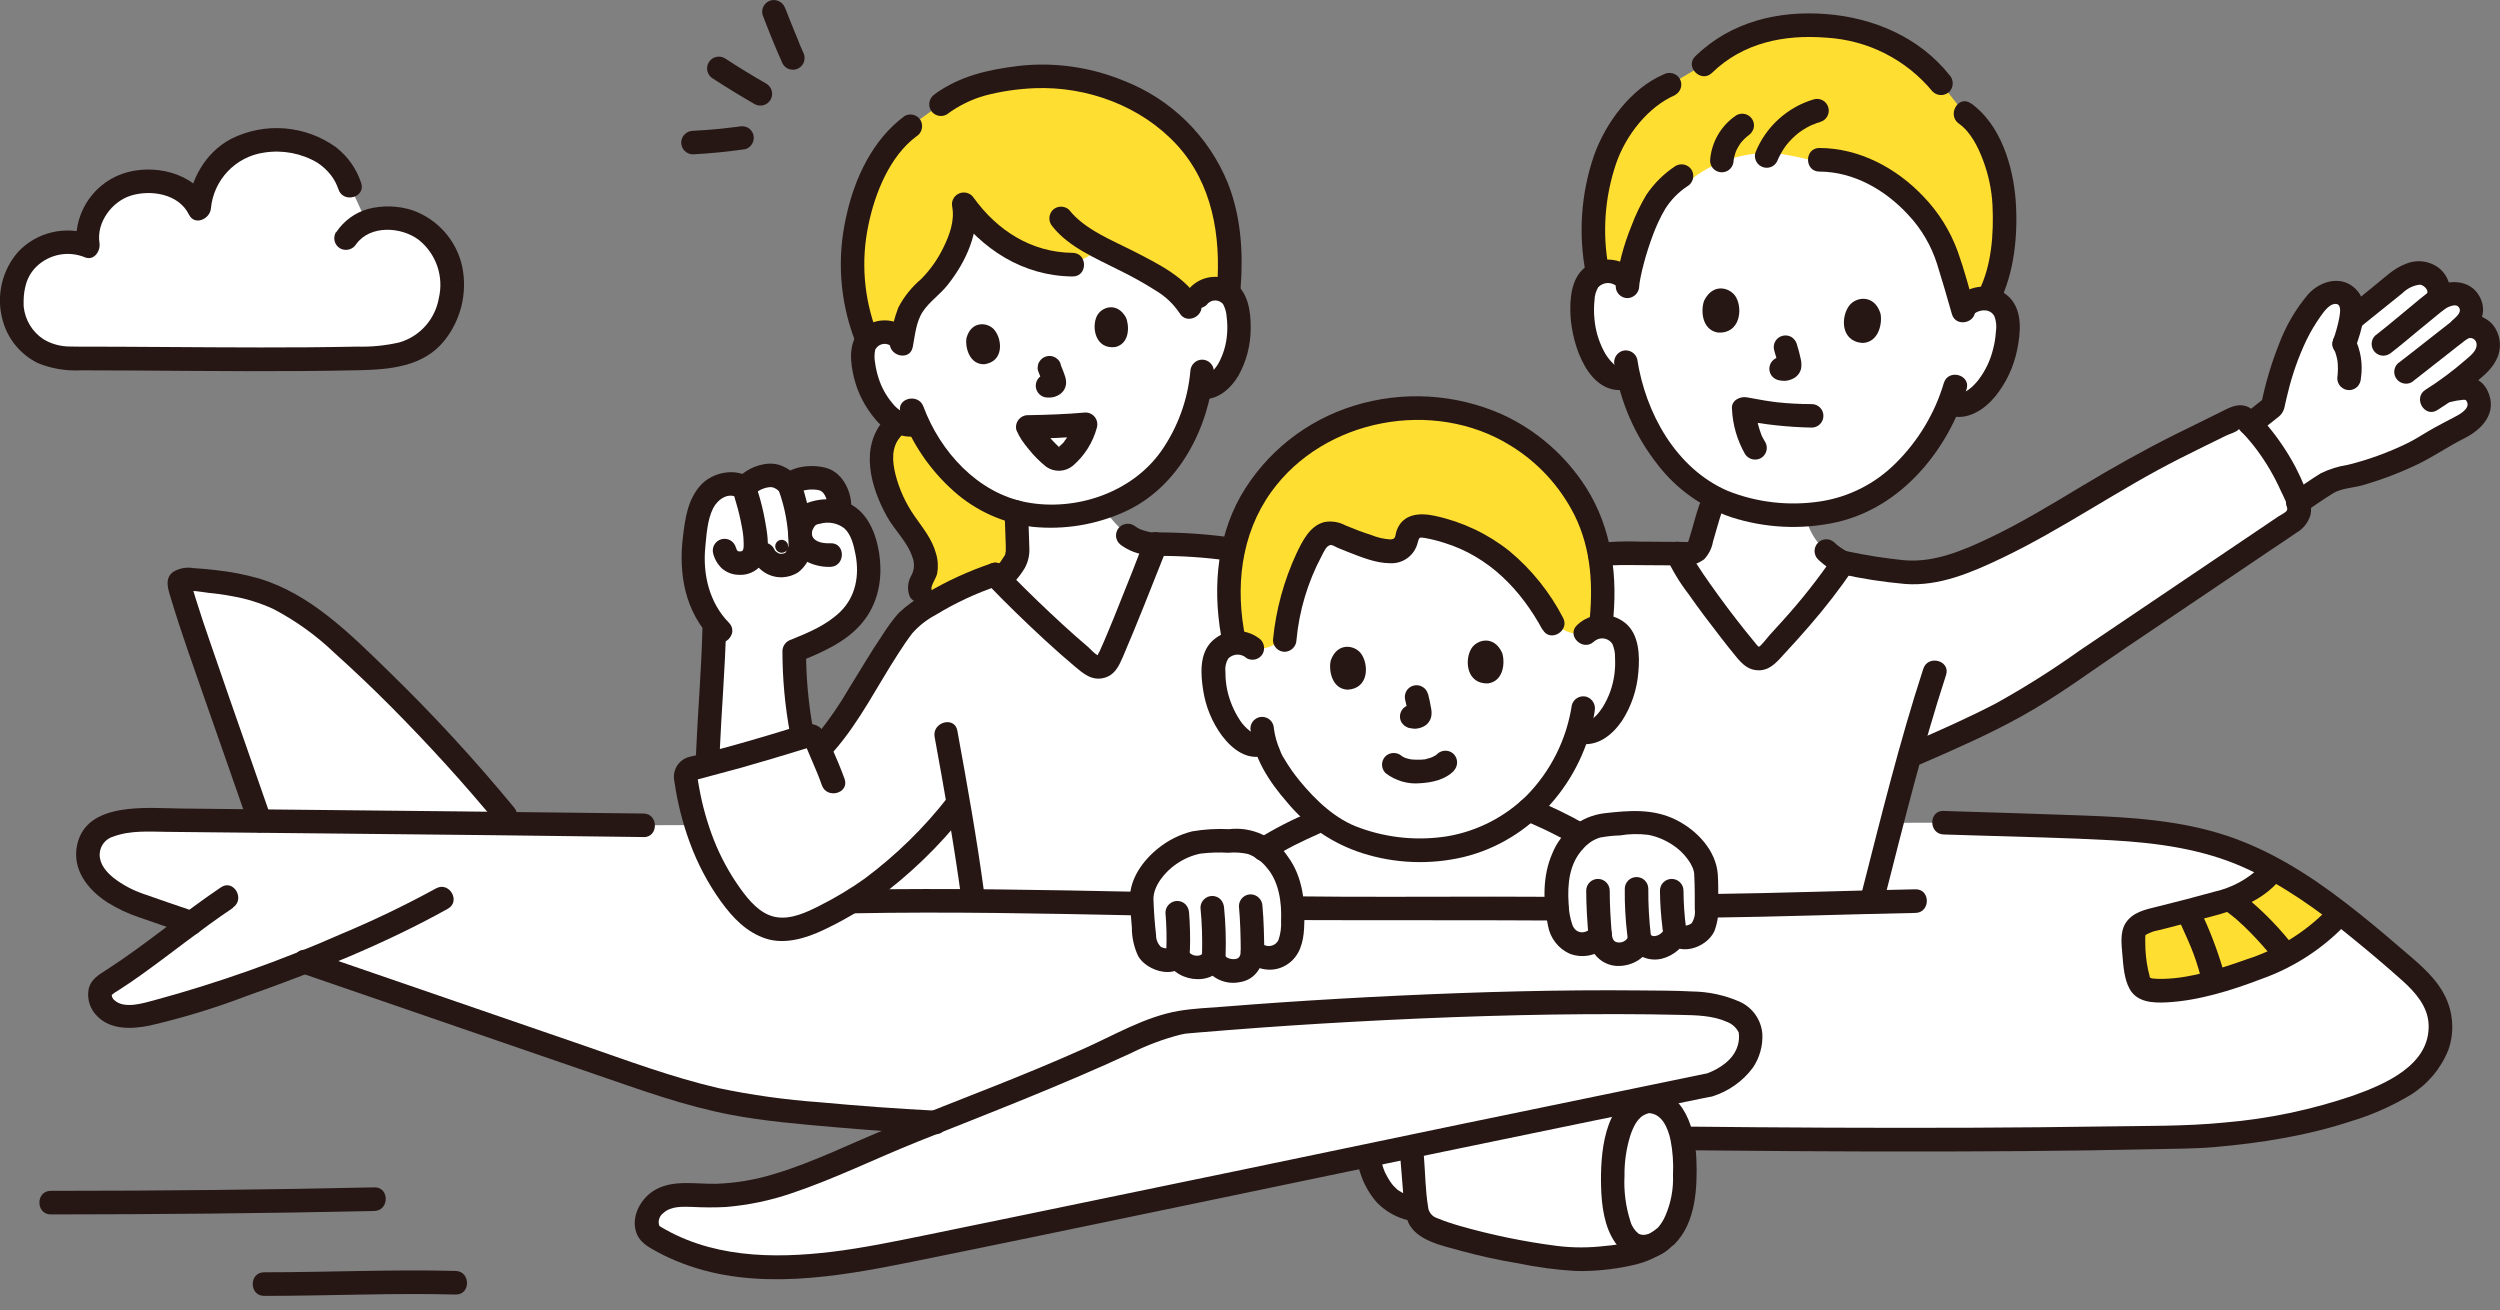<svg width="124" height="65" viewBox="0 0 124 65" fill="none" xmlns="http://www.w3.org/2000/svg">
<rect x="0" y="0" width="124" height="65" fill="#808080" stroke="none"/>
<g clip-path="url(#clip0_250_14361)">
<path d="M2.076 17.451C1.182 16.968 0.613 16.036 0.594 15.017C0.594 13.387 1.397 12.823 1.693 12.555C2.32 11.991 3.591 11.871 4.385 12.206C4.232 10.973 4.897 9.782 6.025 9.261C7.76 8.53 9.439 9.366 9.888 10.346C10.017 8.917 11.016 6.985 13.617 6.952C15.965 6.918 17.05 8.243 17.361 9.232C17.361 9.232 18.054 10.714 18.164 11.006C18.57 10.858 19.001 10.8 19.436 10.829C20.65 10.877 21.721 11.632 22.175 12.761C22.878 14.348 22.166 16.581 20.598 17.322C19.746 17.723 18.766 17.752 17.825 17.771C12.938 17.876 8.344 17.771 3.596 17.771C3.07 17.785 2.554 17.671 2.081 17.441L2.076 17.451Z" fill="white"/>
<path d="M90.59 27.329C90.146 26.966 89.816 26.483 89.648 25.933C89.601 25.804 89.558 25.67 89.519 25.541C89.175 25.555 88.664 25.541 88.305 25.527C87.617 25.474 86.933 25.355 86.264 25.168C85.838 25.044 85.427 24.877 85.03 24.676L84.825 25.278C84.7 25.642 84.433 26.646 84.308 27.009C84.284 27.09 84.251 27.167 84.208 27.238C84.107 27.358 83.969 27.439 83.811 27.473C83.62 27.511 83.428 27.535 83.232 27.53C83.615 28.4 85.613 31.087 86.78 32.459C86.99 32.703 87.358 32.736 87.602 32.526C87.617 32.512 87.631 32.498 87.645 32.483C89.027 31.068 90.294 29.538 91.422 27.917C91.116 27.759 90.834 27.564 90.586 27.329" fill="white"/>
<path d="M119.558 22.552C118.344 23.13 117.058 23.546 115.734 23.79C115.265 24.02 114.562 24.546 113.974 24.923C113.96 24.885 113.95 24.842 113.936 24.804C113.429 23.398 112.64 22.117 111.617 21.027C112.033 20.73 112.506 20.343 112.726 20.166C113.118 18.297 113.759 16.413 114.854 15.069C115.069 14.797 115.365 14.601 115.7 14.505C116.04 14.472 116.374 14.63 116.561 14.916C116.666 15.199 116.685 15.505 116.618 15.801V15.825L116.8 15.705C117.78 14.931 118.248 14.534 119.08 13.87C119.324 13.702 119.606 13.592 119.898 13.544C120.28 13.497 120.658 13.688 120.84 14.027C120.926 14.219 121.074 14.606 120.892 14.878C121.146 14.668 122.002 14.338 122.384 14.831C122.948 15.562 122.245 16.121 122.049 16.317C122.341 16.117 122.723 16.117 123.01 16.322C123.359 16.561 123.508 17.001 123.378 17.407C123.283 17.666 123.13 17.895 122.924 18.077C122.403 18.55 121.853 18.985 121.275 19.392C121.562 19.315 121.858 19.262 122.155 19.238C122.561 19.2 122.919 19.497 122.958 19.898C122.958 19.927 122.958 19.951 122.958 19.98C123.025 20.558 122.575 20.922 122.04 21.18C121.485 21.452 120.945 21.749 120.424 22.078C120.146 22.255 119.855 22.413 119.558 22.547V22.552Z" fill="white"/>
<path d="M111.38 20.783C111.38 20.783 111.399 20.802 111.408 20.812C112.532 21.94 113.392 23.302 113.937 24.799C114.043 25.014 114.066 25.263 114.009 25.492C113.909 25.688 113.756 25.846 113.56 25.951L101.277 34.232C99.566 35.389 96.936 36.546 95.038 37.368L94.708 37.512C94.063 39.83 93.475 42.197 92.901 44.425C92.901 44.425 92.872 44.54 92.82 44.74C90.243 44.803 86.82 44.898 84.835 44.922L77.238 45.07C75.995 45.061 74.422 45.061 72.797 45.056V29.46L76.865 28.136C77.702 27.835 78.563 27.615 79.442 27.491C79.949 27.443 80.456 27.428 80.968 27.443C81.713 27.448 82.459 27.452 83.205 27.457C83.501 28.246 85.581 31.048 86.781 32.458C86.992 32.702 87.36 32.735 87.604 32.525C87.618 32.511 87.632 32.496 87.647 32.482C89.033 31.062 90.3 29.532 91.433 27.902C92.122 28.05 94.144 28.351 94.488 28.375C95.282 28.404 96.076 28.299 96.836 28.064C99.91 27.008 102.611 25.114 105.437 23.503C107.292 22.447 108.96 21.677 110.868 20.726C111.031 20.64 111.231 20.663 111.375 20.778L111.38 20.783Z" fill="white"/>
<path d="M80.636 13.817C80.378 13.559 80.02 13.425 79.656 13.449C79.298 13.473 78.968 13.66 78.762 13.951C78.643 14.152 78.566 14.377 78.538 14.611C78.394 15.524 78.504 16.456 78.858 17.308C79.021 17.738 79.274 18.125 79.604 18.45C79.9 18.78 80.378 18.871 80.775 18.675C81.062 19.98 81.607 21.213 82.382 22.304C83.304 23.676 84.677 24.689 86.264 25.167C86.933 25.349 87.617 25.469 88.305 25.526C88.941 25.555 89.582 25.531 90.213 25.459C91.905 25.249 93.469 24.445 94.626 23.193C95.52 22.261 96.218 21.166 96.691 19.966C97.222 20.257 97.647 20.009 97.977 19.784C98.35 19.512 98.656 19.163 98.881 18.761C99.349 17.967 99.593 17.059 99.584 16.136C99.588 15.902 99.545 15.668 99.459 15.448C99.297 15.127 99 14.893 98.647 14.821C98.288 14.74 97.915 14.821 97.623 15.041C97.623 15.041 98.728 7.588 90.476 6.641C80.512 5.498 80.636 13.812 80.636 13.812V13.817Z" fill="white"/>
<path d="M10.542 33.993C9.586 31.235 8.811 28.94 8.897 28.859C8.978 28.777 9.088 28.734 9.203 28.734C10.963 28.816 12.602 29.064 13.951 29.743C15.299 30.422 16.107 31.158 17.23 32.172C20.042 34.758 22.671 37.531 25.105 40.477L25.416 40.854C20.983 40.806 16.422 40.759 12.889 40.725C12.229 38.818 11.326 36.25 10.542 33.993Z" fill="white"/>
<path d="M31.927 40.93C23.436 40.816 11.646 40.715 7.803 40.667C6.531 40.653 4.805 40.734 4.446 41.867C3.954 43.426 5.704 44.464 7.052 44.927L30.512 53.007C32.688 53.758 34.873 54.508 37.11 54.848C39.462 55.206 44.435 55.589 46.796 55.684C51.587 55.871 89.864 56.951 109.389 56.349C112.707 56.1 116.174 55.455 118.86 54.04C119.96 53.461 120.95 52.429 121.045 51.147C121.141 49.866 120.381 48.929 119.506 48.169C116.752 45.773 113.931 43.34 110.685 42.154C108.051 41.188 105.258 41.098 102.509 41.007C100.262 40.935 98.403 40.863 96.418 40.806L31.927 40.93Z" fill="white"/>
<path d="M68.99 57.081L69.999 56.871C70.075 57.784 70.147 58.702 70.224 59.615C70.233 59.749 70.248 59.883 70.271 60.017C69.688 59.931 69.148 59.663 68.727 59.257C68.249 58.712 67.953 58.033 67.881 57.311L68.995 57.081H68.99Z" fill="white"/>
<path d="M71.161 61.001L71.218 61.025C73.04 61.713 74.976 62.029 76.898 62.34C77.687 62.474 78.495 62.497 79.293 62.421C80.488 62.292 81.325 62.211 82.367 61.527C82.678 61.307 82.922 61.006 83.07 60.657C83.496 59.887 83.548 58.993 83.558 58.228C83.567 57.597 83.591 56.172 82.96 55.288C82.697 54.867 82.234 54.618 81.741 54.623L80.651 54.666C77.137 55.388 73.575 56.129 69.994 56.87C70.071 57.783 70.142 58.701 70.219 59.614C70.228 59.772 70.248 59.925 70.276 60.083C70.31 60.27 70.386 60.446 70.506 60.595C70.683 60.786 70.907 60.925 71.161 61.001Z" fill="white"/>
<path d="M82.626 54.92C82.755 55.025 82.87 55.149 82.965 55.283C83.597 56.163 83.573 57.593 83.563 58.224C83.553 58.984 83.496 59.878 83.075 60.652C82.927 61.001 82.683 61.307 82.373 61.522C82.248 61.604 82.124 61.68 82 61.742C81.727 61.848 81.431 61.857 81.153 61.776C80.618 61.594 80.326 60.839 80.25 60.552C80.073 59.935 79.987 59.294 79.992 58.654C79.953 57.898 80.035 57.143 80.226 56.412C80.355 55.953 80.699 54.91 81.517 54.686L81.732 54.628H81.746C82.067 54.614 82.377 54.719 82.626 54.925V54.92Z" fill="white"/>
<path d="M84.8 53.811C86.655 53.147 86.957 51.851 86.794 51.019C86.431 49.972 84.767 49.786 83.581 49.757C76.027 49.556 66.078 50.039 58.883 50.675C58.443 50.713 57.501 50.924 55.99 51.65C51.362 53.802 49.258 54.495 44.014 56.613C40.987 57.837 38.295 59.395 35.035 59.309C34.318 59.29 33.562 59.185 32.907 59.477C32.252 59.768 31.808 60.672 32.271 61.222C36.044 63.684 40.992 62.871 45.405 61.968C58.256 59.338 71.954 56.45 84.805 53.816" fill="white"/>
<path d="M11.268 44.522C8.878 46.118 7.439 47.433 5.488 48.681C5.335 48.753 5.201 48.848 5.082 48.968C4.9 49.26 4.929 49.632 5.153 49.895C5.684 50.574 6.731 50.455 7.568 50.244C11.608 49.231 18.292 46.611 21.925 44.579" fill="white"/>
<path d="M55.938 26.564C56.334 26.837 56.803 26.985 57.286 27.004H57.334C57.109 27.468 55.727 31.111 54.981 32.741C54.847 33.033 54.503 33.162 54.207 33.028C54.164 33.009 54.121 32.98 54.082 32.951C52.519 31.641 51.027 30.255 49.607 28.792L49.899 28.448C49.942 28.4 49.98 28.347 50.023 28.295C50.215 28.089 50.358 27.84 50.439 27.573C50.468 27.425 50.473 27.272 50.463 27.119C50.444 26.55 50.425 25.976 50.406 25.407C50.736 25.488 51.066 25.546 51.405 25.57C52.017 25.608 52.634 25.589 53.241 25.512C53.738 25.431 54.226 25.316 54.704 25.168C55.053 25.684 55.464 26.148 55.933 26.559" fill="white"/>
<path d="M55.445 31.665C56.205 29.843 57.18 27.295 57.343 26.984C58.944 27.008 60.785 27.061 62.468 27.549C63.051 27.721 63.62 27.945 64.184 28.17L66.46 29.083V45.052C65.466 45.052 64.691 45.052 64.304 45.042L56.521 44.818C53.767 44.76 51.066 44.703 48.331 44.684C48.144 43.407 47.786 41.346 47.528 39.836C45.381 42.494 43.311 44.373 40.208 45.774C39.624 46.013 38.989 46.104 38.362 46.041C37.793 45.884 37.277 45.578 36.861 45.157C35.13 43.182 34.337 40.811 34.007 38.531C33.983 38.339 34.107 38.158 34.294 38.11C36.249 37.632 38.066 37.091 39.983 36.494C40.198 36.427 40.423 36.542 40.504 36.747C40.557 36.881 40.605 37.001 40.652 37.115C41.833 36.102 43.751 32.229 45.022 30.752C46.155 29.796 47.996 28.93 49.33 28.481C50.831 30.049 52.423 31.536 54.087 32.932C54.336 33.133 54.704 33.094 54.905 32.846C54.933 32.808 54.962 32.765 54.981 32.722C55.12 32.42 55.278 32.052 55.45 31.651L55.445 31.665Z" fill="white"/>
<path d="M35.188 35.81C35.279 34.227 35.399 32.296 35.428 31.211C35.428 31.211 35.428 31.105 35.428 30.953C34.481 29.781 34.256 28.218 34.409 26.994C34.529 26.038 34.581 24.981 35.298 24.34C35.695 23.987 36.508 23.877 36.919 24.211C37.192 23.81 37.875 23.58 38.243 23.561C38.602 23.547 38.898 23.81 39.171 24.054C39.472 23.69 40.519 23.619 40.954 23.81C41.389 24.001 41.691 24.785 41.629 25.258L41.643 25.435C41.777 25.478 41.906 25.536 42.025 25.607C42.527 25.904 42.781 26.492 42.919 27.056C43.197 27.998 43.13 29.011 42.723 29.91C42.083 31.153 40.682 31.775 39.381 32.296C39.353 33.625 39.477 34.954 39.745 36.259L39.802 36.561C38.205 37.053 36.68 37.512 35.078 37.923C35.093 37.632 35.102 37.436 35.102 37.436C35.122 36.996 35.15 36.427 35.188 35.81Z" fill="white"/>
<path d="M43.111 13.832C43.169 14.74 43.341 15.639 43.633 16.505C43.609 16.505 43.59 16.509 43.566 16.519C43.255 16.605 43.002 16.825 42.877 17.121C42.81 17.322 42.782 17.532 42.801 17.738C42.839 18.56 43.107 19.359 43.566 20.038C43.786 20.382 44.077 20.678 44.426 20.903C44.732 21.061 45.077 21.118 45.416 21.075C45.416 21.075 45.464 21.075 45.55 21.066C46.028 22.089 46.702 23.012 47.529 23.781C48.576 24.809 49.948 25.44 51.411 25.569C52.023 25.608 52.64 25.588 53.247 25.512C53.807 25.421 54.356 25.287 54.892 25.115C56.321 24.628 57.536 23.652 58.315 22.357C58.917 21.395 59.329 20.325 59.525 19.201C59.936 19.258 60.342 19.091 60.6 18.766C60.878 18.46 61.083 18.101 61.208 17.709C61.475 16.93 61.523 16.093 61.351 15.29C61.313 15.085 61.236 14.889 61.117 14.712C60.916 14.458 60.615 14.31 60.294 14.31C60.256 14.31 60.218 14.31 60.18 14.31C60.189 14.152 60.194 14.061 60.194 14.061C60.223 13.234 60.16 12.412 60.012 11.599C59.424 8.224 55.843 4.844 50.087 5.723C43.862 6.67 43.006 12.608 43.116 13.832H43.111Z" fill="white"/>
<path d="M65.209 40.815C63.938 41.327 62.737 42.011 61.647 42.847C61.442 43.01 61.241 43.172 61.045 43.349C60.706 43.708 60.103 44.468 59.625 45.051C64.746 45.066 75.484 45.051 82.598 45.085C80.996 42.852 78.562 41.298 75.818 40.17L65.204 40.82L65.209 40.815Z" fill="white"/>
<path d="M62.135 32.142C61.858 31.922 61.494 31.832 61.145 31.898C60.801 31.961 60.51 32.181 60.342 32.487C60.251 32.697 60.199 32.922 60.199 33.151C60.165 34.045 60.376 34.93 60.811 35.714C61.016 36.111 61.308 36.455 61.657 36.732C61.915 36.962 62.279 37.029 62.604 36.909L62.742 36.861C62.843 37.196 62.972 37.487 63.029 37.631C63.373 38.396 65.324 41.212 67.738 41.767C69.144 42.312 71.272 42.297 72.687 41.886C74.245 41.456 75.632 40.552 76.665 39.304C77.396 38.41 77.941 37.377 78.271 36.273L78.481 36.321C78.869 36.378 79.261 36.235 79.524 35.943C79.849 35.637 80.107 35.269 80.279 34.858C80.642 34.04 80.776 33.137 80.661 32.252C80.642 32.023 80.575 31.803 80.461 31.607C80.269 31.315 79.954 31.129 79.61 31.095C79.256 31.062 78.907 31.181 78.649 31.425C78.649 31.425 78.037 24.215 70.043 24.569C62.054 24.923 62.135 32.157 62.135 32.157V32.142Z" fill="white"/>
<path d="M84.62 43.354C84.563 42.188 82.846 40.529 80.776 40.796C79.466 40.968 78.988 40.739 78.08 41.705C77.257 42.58 77.109 43.823 77.238 45.023C77.262 45.185 77.31 45.525 77.31 45.525C77.391 46.108 77.597 46.553 78.07 46.749C78.529 46.935 79.06 46.797 79.371 46.409C79.433 46.959 79.734 47.308 80.231 47.313C80.728 47.318 81.249 47.05 81.331 46.596C81.536 46.902 81.904 47.05 82.268 46.973C82.579 46.897 83.085 46.596 83.109 46.208C83.267 46.581 83.889 46.543 84.252 46.252C84.615 45.96 84.658 45.444 84.644 44.98C84.63 44.516 84.644 43.727 84.615 43.349" fill="white"/>
<path d="M56.626 44.598C56.578 43.426 58.142 41.624 60.226 41.71C61.55 41.763 62.005 41.495 62.99 42.375C63.888 43.178 64.142 44.397 64.123 45.606C64.113 45.774 64.099 46.113 64.099 46.113C64.07 46.701 63.903 47.16 63.449 47.399C63.004 47.629 62.468 47.538 62.124 47.175C62.115 47.729 61.842 48.102 61.35 48.155C60.857 48.207 60.312 47.983 60.193 47.538C60.016 47.863 59.657 48.045 59.294 47.997C58.978 47.949 58.448 47.691 58.386 47.313C58.261 47.701 57.64 47.715 57.252 47.462C56.865 47.208 56.774 46.692 56.746 46.228C56.717 45.764 56.636 44.98 56.626 44.602" fill="white"/>
<path d="M95.844 11.226C95.983 11.417 96.122 11.603 96.26 11.79C96.327 11.943 96.37 12.038 96.37 12.038C96.657 12.684 96.767 13.86 97.446 15.227C97.728 14.897 98.168 14.744 98.594 14.826C99.358 13.454 99.574 10.838 99.301 9.241C99.038 7.678 98.297 6.196 97.446 5.627L96.27 4.145C94.855 2.342 92.789 1.487 90.695 1.305C88.429 1.104 86.249 1.477 84.494 3.213L82.807 4.207C81.53 4.728 80.354 6.244 79.857 7.3C79.14 8.825 78.781 11.436 79.24 13.563C79.766 13.329 80.387 13.492 80.732 13.956C80.937 12.502 81.444 11.106 82.214 9.858C82.486 9.442 83.294 9.347 83.705 9.065C83.705 9.065 85.015 7.712 87.521 7.582C88.453 7.535 90.289 8.07 90.289 8.07C91.594 7.984 92.541 7.85 93.631 8.577C94.343 9.05 95.084 10.188 95.84 11.23L95.844 11.226Z" fill="#FFDE32"/>
<path d="M109.639 48.724C109.71 48.705 109.782 48.686 109.854 48.666C112.163 48.04 114.515 47.156 116.04 45.272C115.003 44.459 113.908 43.733 112.756 43.092C112.149 43.957 111.149 44.445 110.136 44.732C109.16 45.009 108.271 45.195 107.291 45.482C106.999 45.568 106.368 45.664 106.139 45.86C105.78 46.161 105.823 46.271 105.818 46.735C105.814 47.199 105.943 48.475 106.167 48.81C106.292 48.987 106.497 49.097 106.713 49.106C107.611 49.202 108.63 48.996 109.634 48.733L109.639 48.724Z" fill="#FFDE32"/>
<path d="M46.3 22.365C46.014 21.954 45.765 21.519 45.55 21.065L45.416 21.074C45.134 21.108 44.847 21.074 44.579 20.979C44.211 21.227 43.939 21.59 43.805 22.011C43.671 22.585 43.695 23.187 43.867 23.752C44.072 24.536 44.421 25.277 44.89 25.936C45.163 26.276 45.411 26.639 45.631 27.012C45.832 27.399 46.037 28.002 45.894 28.418C45.77 28.762 45.521 29.135 45.641 29.302L46.205 29.933C47.156 29.369 48.165 28.901 49.207 28.537C49.504 28.944 49.767 28.619 50.025 28.289C50.216 28.083 50.359 27.834 50.441 27.567C50.469 27.419 50.474 27.265 50.465 27.113C50.446 26.544 50.426 25.97 50.407 25.401C49.327 25.114 48.332 24.555 47.524 23.78C47.065 23.355 46.654 22.881 46.296 22.365H46.3Z" fill="#FFDE32"/>
<path d="M60.618 10.069C60.102 8.238 58.969 6.646 57.41 5.556C55.388 4.189 52.94 3.586 50.511 3.859C48.761 4.088 47.901 4.275 46.662 5.169L45.577 5.953L45.156 6.264C44.74 6.57 44.377 6.938 44.081 7.359C42.828 8.932 42.159 11.556 42.297 13.808C42.383 14.86 42.632 15.893 43.029 16.868C43.167 16.701 43.354 16.581 43.559 16.524C43.875 16.433 44.21 16.486 44.482 16.667C44.482 16.667 44.583 16.744 44.731 16.858C44.793 16.524 44.879 16.041 44.956 15.807C45.023 15.592 45.113 15.391 45.228 15.2C45.276 15.114 45.338 15.027 45.405 14.951C45.515 14.831 45.754 14.573 45.878 14.463C46.457 13.947 46.93 13.321 47.265 12.623C47.642 11.872 47.963 10.968 47.786 10.117C49.015 11.92 51.066 12.986 53.246 12.962C53.81 12.972 54.264 12.412 54.785 12.326C56.32 13.077 58.404 14.224 58.983 15.219L59.428 14.697C59.643 14.454 59.958 14.315 60.283 14.32C60.513 14.32 60.738 14.401 60.919 14.535C61.096 13.043 60.991 11.528 60.608 10.074L60.618 10.069Z" fill="#FFDE32"/>
<path d="M79.393 27.754C78.991 25.249 77.524 23.04 75.377 21.697C73.728 20.64 71.787 20.138 69.831 20.258C68.731 20.301 67.646 20.525 66.623 20.932C66.159 21.118 65.715 21.343 65.289 21.606C64.754 21.931 64.247 22.299 63.773 22.71C63.592 22.882 63.334 23.16 63.162 23.351C62.731 23.824 62.358 24.345 62.043 24.905C61.306 26.253 60.929 27.764 60.948 29.298C60.948 30.173 61.044 31.044 61.235 31.899C61.56 31.856 61.885 31.947 62.143 32.153L62.425 32.167C62.937 32.196 63.415 31.928 63.659 31.479L63.788 31.239C63.922 29.643 64.467 28.108 65.37 26.788C65.581 26.492 65.968 26.382 66.303 26.53C66.934 26.812 67.584 27.051 68.249 27.247C68.684 27.376 69.257 27.458 69.558 27.171C69.845 26.898 69.702 26.435 70.046 26.21C70.319 26.086 70.625 26.062 70.912 26.152C73.967 26.774 75.664 28.208 76.888 30.489L77.07 30.771C77.347 31.197 77.825 31.45 78.332 31.436L78.642 31.426C78.838 31.235 79.097 31.12 79.369 31.101C79.336 31.646 79.579 29.652 79.479 28.486C79.455 28.242 79.427 28.008 79.388 27.773L79.393 27.754Z" fill="#FFDE32"/>
<path d="M13.1 63.105C16.265 63.105 19.435 62.957 22.6 63.038C23.35 63.057 23.355 64.228 22.6 64.209C19.435 64.128 16.265 64.276 13.1 64.276C12.349 64.276 12.345 63.105 13.1 63.105Z" fill="#261715"/>
<path d="M2.52 59.065C7.87 59.065 13.22 59.012 18.57 58.893C19.32 58.874 19.32 60.045 18.57 60.064C13.22 60.184 7.87 60.231 2.52 60.236C1.769 60.236 1.764 59.065 2.52 59.065Z" fill="#261715"/>
<path d="M38.957 0.426C39.096 0.789 39.239 1.153 39.387 1.511C39.473 1.717 39.554 1.922 39.641 2.128C39.669 2.195 39.583 1.989 39.626 2.099L39.65 2.161C39.669 2.209 39.693 2.262 39.712 2.31C39.751 2.4 39.789 2.491 39.832 2.582C39.908 2.721 39.927 2.878 39.889 3.031C39.803 3.342 39.483 3.524 39.172 3.438C39.024 3.4 38.9 3.299 38.823 3.17C38.464 2.372 38.135 1.554 37.824 0.737C37.738 0.426 37.924 0.105 38.235 0.019C38.546 -0.057 38.861 0.125 38.952 0.431L38.957 0.426Z" fill="#261715"/>
<path d="M35.948 2.888C36.622 3.328 37.311 3.749 38.009 4.15C38.286 4.313 38.382 4.671 38.219 4.949C38.056 5.226 37.698 5.321 37.421 5.159C36.723 4.757 36.039 4.337 35.36 3.897C35.083 3.734 34.987 3.376 35.15 3.098C35.312 2.821 35.671 2.725 35.948 2.888Z" fill="#261715"/>
<path d="M34.37 6.488C34.767 6.469 35.169 6.44 35.566 6.402C35.757 6.383 35.948 6.364 36.139 6.34C36.235 6.33 36.331 6.316 36.426 6.306C36.441 6.306 36.622 6.282 36.541 6.292L36.651 6.278C36.804 6.244 36.962 6.263 37.1 6.335C37.229 6.412 37.33 6.541 37.368 6.684C37.449 6.995 37.268 7.315 36.957 7.401C36.096 7.521 35.236 7.612 34.37 7.655C34.05 7.655 33.787 7.392 33.787 7.071C33.792 6.751 34.05 6.493 34.37 6.488Z" fill="#261715"/>
<path d="M16.677 11.517C17.049 10.958 17.604 10.551 18.25 10.365C18.976 10.178 19.741 10.198 20.453 10.427C21.706 10.867 22.643 11.924 22.925 13.219C23.193 14.524 22.863 15.882 22.022 16.92C20.984 18.187 19.34 18.33 17.81 18.363C14.119 18.445 10.428 18.402 6.737 18.378C5.828 18.373 4.915 18.368 4.007 18.368C3.285 18.407 2.558 18.287 1.889 18.015C1.004 17.584 0.354 16.781 0.115 15.825C-0.191 14.653 0.101 13.406 0.899 12.492C1.832 11.503 3.261 11.173 4.533 11.646L3.816 12.363C3.577 10.743 4.514 9.179 6.053 8.625C7.54 8.094 9.639 8.529 10.385 10.054L9.295 10.351C9.433 8.931 10.174 7.563 11.47 6.884C13.143 6.048 15.142 6.21 16.662 7.3C17.25 7.754 17.685 8.376 17.915 9.079C18.149 9.796 17.021 10.102 16.787 9.39C16.7 9.141 16.581 8.902 16.418 8.692C16.227 8.448 16.002 8.242 15.744 8.07C14.951 7.601 14.014 7.425 13.1 7.568C11.685 7.769 10.59 8.921 10.461 10.346C10.409 10.867 9.653 11.216 9.371 10.642C8.869 9.614 7.483 9.394 6.483 9.705C5.546 10.002 4.777 11.034 4.934 12.048C4.997 12.435 4.676 12.947 4.217 12.765C3.4 12.425 2.458 12.602 1.817 13.214C1.569 13.453 1.387 13.755 1.291 14.089C1.215 14.348 1.177 14.62 1.172 14.888C1.172 14.969 1.172 15.05 1.172 15.132C1.172 15.16 1.172 15.189 1.177 15.218C1.186 15.332 1.162 15.146 1.177 15.227C1.248 15.877 1.607 16.465 2.152 16.824C2.549 17.063 3.003 17.187 3.467 17.187C4.251 17.206 5.04 17.187 5.824 17.197C8.979 17.211 12.135 17.25 15.285 17.226C16.098 17.221 16.916 17.206 17.728 17.192C18.431 17.211 19.134 17.14 19.818 16.982C20.831 16.681 21.582 15.834 21.764 14.797C22.022 13.721 21.639 12.598 20.779 11.904C19.909 11.24 18.36 11.149 17.666 12.11C17.499 12.383 17.145 12.473 16.868 12.32C16.59 12.158 16.5 11.799 16.657 11.522L16.677 11.517Z" fill="#261715"/>
<path d="M46.377 56.253C44.684 56.172 42.997 56.048 41.309 55.9C39.626 55.751 37.929 55.613 36.27 55.297C33.961 54.862 31.742 54.049 29.529 53.289L22.654 50.923C20.086 50.038 17.519 49.154 14.956 48.274C14.249 48.03 14.555 46.902 15.267 47.146C19.804 48.704 24.341 50.268 28.878 51.831C31.106 52.601 33.33 53.433 35.629 53.968C37.288 54.317 38.966 54.551 40.654 54.671C42.557 54.848 44.465 54.991 46.372 55.087C47.123 55.125 47.127 56.292 46.372 56.258L46.377 56.253Z" fill="#261715"/>
<path d="M96.419 40.224C98.719 40.291 101.023 40.367 103.323 40.449C105.718 40.535 108.161 40.692 110.451 41.453C112.593 42.165 114.52 43.379 116.298 44.747C117.216 45.449 118.106 46.191 118.981 46.946C119.76 47.62 120.616 48.27 121.146 49.169C121.672 50.053 121.778 51.124 121.433 52.09C121.056 53.023 120.386 53.807 119.53 54.328C118.612 54.873 117.632 55.308 116.609 55.614C115.529 55.968 114.429 56.24 113.31 56.441C112.163 56.651 111.006 56.795 109.844 56.895C108.835 56.981 107.817 56.976 106.803 57C104.604 57.048 102.405 57.082 100.206 57.096C95.248 57.134 90.29 57.115 85.327 57.067C84.696 57.062 84.065 57.053 83.434 57.048C82.683 57.038 82.678 55.872 83.434 55.877C88.244 55.929 93.053 55.953 97.863 55.934C100.043 55.925 102.223 55.905 104.403 55.872C106.383 55.839 108.386 55.872 110.356 55.676C112.517 55.494 114.649 55.045 116.7 54.347C118.283 53.783 120.558 52.827 120.458 50.795C120.415 49.91 119.793 49.212 119.167 48.648C118.345 47.912 117.499 47.199 116.647 46.506C114.998 45.158 113.248 43.896 111.293 43.025C109.232 42.103 106.966 41.801 104.733 41.677C102.481 41.553 100.225 41.51 97.973 41.438C97.452 41.419 96.931 41.405 96.405 41.39C95.654 41.366 95.649 40.2 96.405 40.219L96.419 40.224Z" fill="#261715"/>
<path d="M31.928 41.518C26.889 41.451 21.85 41.394 16.811 41.346C14.717 41.327 12.623 41.303 10.528 41.283C9.783 41.274 9.037 41.269 8.291 41.26C7.416 41.25 6.469 41.178 5.638 41.489C5.236 41.594 4.954 41.958 4.944 42.374C4.935 42.866 5.279 43.258 5.642 43.55C6.087 43.894 6.589 44.157 7.12 44.339C7.956 44.64 8.803 44.917 9.644 45.209C10.352 45.453 10.046 46.581 9.333 46.337C8.521 46.055 7.703 45.782 6.89 45.496C6.336 45.309 5.805 45.06 5.312 44.75C4.342 44.114 3.567 43.124 3.826 41.905C4.289 39.744 7.306 40.084 8.96 40.103C13.593 40.155 18.226 40.203 22.859 40.246C25.875 40.279 28.897 40.313 31.919 40.351C32.669 40.361 32.674 41.532 31.919 41.523L31.928 41.518Z" fill="#261715"/>
<path d="M112.922 43.818C111.899 44.903 110.464 45.267 109.068 45.62C108.39 45.792 107.715 45.984 107.037 46.146C106.84 46.18 106.649 46.247 106.477 46.342C106.377 46.404 106.425 46.366 106.405 46.424C106.429 46.352 106.405 46.447 106.405 46.467C106.401 46.553 106.405 46.648 106.405 46.739C106.405 47.189 106.448 47.638 106.539 48.078C106.563 48.183 106.587 48.288 106.616 48.389C106.635 48.446 106.606 48.46 106.673 48.523C106.601 48.46 106.697 48.523 106.754 48.532C106.946 48.551 107.137 48.561 107.333 48.551C108.719 48.513 110.154 48.035 111.454 47.576C112.874 47.122 114.175 46.342 115.245 45.305C115.771 44.765 116.599 45.592 116.073 46.132C114.959 47.217 113.62 48.044 112.157 48.561C110.68 49.125 109.049 49.636 107.462 49.718C106.783 49.751 105.999 49.718 105.631 49.053C105.354 48.556 105.315 47.882 105.268 47.327C105.225 46.849 105.153 46.247 105.411 45.816C105.755 45.248 106.401 45.114 106.998 44.97C107.95 44.736 108.906 44.487 109.848 44.224C110.699 44.033 111.478 43.612 112.1 43.005C112.616 42.455 113.443 43.282 112.927 43.832L112.922 43.818Z" fill="#261715"/>
<path d="M109.136 45.157C109.595 46.108 109.973 47.093 110.27 48.107C110.356 48.417 110.174 48.738 109.863 48.824C109.552 48.91 109.232 48.728 109.146 48.417C109.022 47.93 108.864 47.456 108.673 46.988C108.654 46.935 108.63 46.883 108.606 46.83C108.591 46.801 108.582 46.768 108.568 46.739C108.596 46.801 108.596 46.806 108.568 46.739C108.524 46.634 108.477 46.529 108.429 46.424C108.328 46.194 108.228 45.969 108.123 45.745C107.97 45.463 108.061 45.114 108.333 44.946C108.611 44.789 108.969 44.879 109.132 45.157H109.136Z" fill="#261715"/>
<path d="M112.799 47.577C112.421 47.123 112.034 46.673 111.618 46.252C111.422 46.052 111.221 45.86 111.011 45.674C110.901 45.574 110.786 45.478 110.667 45.387C110.638 45.363 110.609 45.344 110.581 45.32C110.494 45.253 110.638 45.363 110.581 45.32C110.514 45.272 110.451 45.224 110.385 45.172C110.255 45.091 110.16 44.966 110.117 44.823C110.079 44.67 110.098 44.507 110.174 44.373C110.341 44.096 110.695 44.005 110.973 44.163C111.962 44.914 112.852 45.784 113.626 46.754C113.846 46.984 113.846 47.352 113.626 47.582C113.397 47.806 113.028 47.806 112.799 47.582V47.577Z" fill="#261715"/>
<path d="M70.626 57.357C70.693 58.179 70.698 59.035 70.831 59.848C70.85 60.111 71.027 60.336 71.276 60.417C71.644 60.57 72.022 60.694 72.404 60.804C73.977 61.254 75.579 61.584 77.2 61.794C78.017 61.899 78.84 61.894 79.657 61.794C80.255 61.751 80.843 61.612 81.402 61.392C81.708 61.273 81.985 61.105 82.234 60.89C82.387 60.713 82.511 60.517 82.602 60.302C82.879 59.666 83.009 58.973 82.98 58.28C83.009 57.697 82.97 57.113 82.86 56.544C82.731 55.966 82.444 55.215 81.746 55.21C80.996 55.21 80.991 54.039 81.746 54.039C83.563 54.044 84.089 56.066 84.142 57.534C84.194 58.93 84.108 60.661 83.052 61.713C82.44 62.253 81.694 62.621 80.886 62.774C79.992 62.97 79.074 63.061 78.161 63.042C77.185 62.984 76.22 62.855 75.263 62.654C74.302 62.497 73.351 62.286 72.414 62.028C71.549 61.784 70.282 61.545 69.856 60.646C69.679 60.159 69.588 59.642 69.593 59.121C69.545 58.533 69.498 57.945 69.45 57.357C69.388 56.606 70.559 56.611 70.621 57.357H70.626Z" fill="#261715"/>
<path d="M84.648 53.251C85.313 53.002 85.987 52.553 86.188 51.869C86.255 51.659 86.274 51.434 86.24 51.209C86.121 50.97 85.915 50.784 85.666 50.688C84.959 50.368 84.127 50.353 83.362 50.339C82.344 50.315 81.325 50.301 80.307 50.301C75.913 50.291 71.519 50.44 67.135 50.679C65.037 50.793 62.933 50.932 60.839 51.099C60.365 51.138 59.887 51.176 59.414 51.214C59.218 51.233 59.022 51.248 58.821 51.267C58.802 51.267 58.907 51.252 58.792 51.271C58.716 51.286 58.639 51.3 58.568 51.315C57.717 51.53 56.89 51.84 56.106 52.232C52.63 53.839 49.063 55.216 45.506 56.631C43.417 57.468 41.375 58.481 39.238 59.194C38.191 59.552 37.096 59.777 35.992 59.868C35.437 59.896 34.883 59.892 34.323 59.863C33.869 59.849 33.281 59.82 32.918 60.154C32.664 60.327 32.593 60.666 32.765 60.924L32.554 60.714C35.155 62.387 38.311 62.449 41.289 62.086C42.843 61.895 44.378 61.575 45.908 61.264C47.658 60.905 49.412 60.542 51.162 60.183C58.276 58.715 65.395 57.238 72.504 55.751C76.549 54.914 80.594 54.078 84.639 53.246C85.375 53.098 85.686 54.221 84.949 54.374C76.023 56.201 67.102 58.051 58.185 59.916C53.858 60.814 49.532 61.718 45.2 62.593C41.538 63.334 37.469 64.046 33.864 62.669C33.42 62.502 32.985 62.306 32.569 62.077C32.143 61.842 31.727 61.622 31.56 61.135C31.278 60.322 31.804 59.394 32.521 59.002C33.444 58.495 34.548 58.744 35.547 58.715C36.537 58.677 37.512 58.51 38.454 58.213C40.405 57.625 42.236 56.693 44.12 55.933C45.841 55.24 47.572 54.566 49.297 53.882C50.78 53.294 52.252 52.687 53.71 52.036C55.24 51.358 56.785 50.43 58.453 50.143C59.199 50.014 59.969 49.99 60.724 49.928C61.642 49.856 62.565 49.785 63.487 49.722C65.452 49.589 67.422 49.474 69.387 49.383C73.355 49.197 77.333 49.087 81.306 49.125C82.181 49.134 83.066 49.13 83.941 49.177C84.734 49.187 85.523 49.354 86.255 49.67C86.905 49.947 87.349 50.559 87.412 51.267C87.445 51.869 87.278 52.467 86.938 52.964C86.441 53.629 85.748 54.121 84.954 54.374C84.247 54.637 83.941 53.509 84.643 53.246L84.648 53.251Z" fill="#261715"/>
<path d="M81.674 55.25C81.22 55.393 80.995 55.928 80.857 56.344C80.661 56.985 80.565 57.654 80.575 58.328C80.536 59.093 80.637 59.858 80.871 60.585C80.938 60.824 81.081 61.035 81.273 61.192C81.378 61.245 81.502 61.264 81.617 61.24C81.703 61.226 81.784 61.202 81.865 61.168C81.904 61.154 81.99 61.082 81.904 61.159C82.473 60.676 83.309 61.498 82.731 61.986C81.98 62.622 80.862 62.526 80.226 61.78C80.187 61.737 80.154 61.69 80.121 61.642C79.566 60.858 79.437 59.772 79.413 58.845C79.375 57.272 79.532 54.695 81.364 54.121C82.081 53.897 82.391 55.025 81.674 55.25Z" fill="#261715"/>
<path d="M69.898 60.537C69.286 60.403 68.727 60.092 68.292 59.643C67.833 59.117 67.517 58.486 67.369 57.807C67.283 57.496 67.465 57.176 67.775 57.09C68.086 57.004 68.406 57.185 68.493 57.496C68.521 57.644 68.564 57.792 68.612 57.936C68.636 58.003 68.665 58.07 68.689 58.137L68.66 58.07C68.66 58.07 68.679 58.118 68.693 58.142C68.708 58.17 68.722 58.199 68.736 58.228C68.799 58.357 68.87 58.481 68.951 58.6C68.985 58.653 69.019 58.701 69.057 58.749C69.128 58.849 68.98 58.658 69.057 58.744C69.081 58.773 69.1 58.797 69.124 58.825C69.186 58.892 69.253 58.954 69.32 59.017C69.401 59.088 69.2 58.93 69.291 58.993C69.31 59.007 69.334 59.021 69.353 59.036C69.401 59.069 69.454 59.102 69.506 59.131C69.568 59.169 69.63 59.203 69.693 59.232C69.716 59.246 69.841 59.322 69.86 59.313C69.779 59.279 69.769 59.275 69.826 59.298L69.865 59.313C69.903 59.327 69.941 59.342 69.975 59.351C70.051 59.375 70.132 59.399 70.209 59.418C70.52 59.504 70.701 59.824 70.62 60.135C70.529 60.441 70.214 60.623 69.903 60.546L69.898 60.537Z" fill="#261715"/>
<path d="M24.69 40.892C23.012 38.851 21.224 36.895 19.364 35.021C18.46 34.113 17.533 33.233 16.581 32.377C15.678 31.512 14.659 30.78 13.55 30.202C12.9 29.906 12.216 29.69 11.514 29.571C11.122 29.494 10.729 29.442 10.333 29.404C10.055 29.375 9.381 29.227 9.19 29.37L9.4 29.16C9.424 29.126 9.477 28.882 9.477 28.911C9.477 28.978 9.429 28.739 9.467 28.825C9.491 28.897 9.506 28.968 9.515 29.04C9.573 29.255 9.635 29.466 9.702 29.676C9.917 30.374 10.151 31.067 10.39 31.761C11.04 33.668 11.71 35.571 12.374 37.474C12.738 38.507 13.096 39.539 13.455 40.577C13.703 41.289 12.57 41.595 12.326 40.888C11.619 38.837 10.892 36.79 10.18 34.744C9.601 33.08 8.999 31.416 8.492 29.729C8.358 29.274 8.119 28.701 8.597 28.361C8.898 28.18 9.257 28.117 9.601 28.18C9.974 28.203 10.347 28.232 10.72 28.28C11.437 28.357 12.145 28.495 12.838 28.691C15.391 29.451 17.366 31.44 19.23 33.252C21.448 35.404 23.547 37.684 25.512 40.07C25.986 40.648 25.163 41.48 24.685 40.897L24.69 40.892Z" fill="#261715"/>
<path d="M11.56 45.027C9.997 46.074 8.539 47.255 7.009 48.35C6.669 48.593 6.325 48.828 5.971 49.057C5.876 49.119 5.785 49.177 5.689 49.234C5.627 49.272 5.512 49.406 5.546 49.291C5.527 49.42 5.584 49.55 5.689 49.621C6.177 50.056 7.109 49.755 7.654 49.612C10.819 48.751 13.913 47.656 16.91 46.332C18.522 45.658 20.095 44.903 21.624 44.066C22.284 43.698 22.872 44.711 22.212 45.075C19.052 46.834 15.639 48.197 12.235 49.401C10.666 49.999 9.055 50.492 7.42 50.869C6.55 51.046 5.508 51.094 4.829 50.41C4.47 50.066 4.308 49.564 4.394 49.072C4.508 48.55 4.92 48.34 5.331 48.072C7.277 46.815 9.041 45.299 10.963 44.008C11.589 43.588 12.177 44.601 11.551 45.017L11.56 45.027Z" fill="#261715"/>
<path d="M50.994 25.402C51.013 26 51.042 26.602 51.056 27.2C51.071 27.535 50.994 27.865 50.837 28.161C50.688 28.41 50.516 28.644 50.32 28.854C50.091 29.079 49.723 29.079 49.493 28.854C49.273 28.625 49.273 28.257 49.493 28.027C49.536 27.98 49.574 27.927 49.617 27.874C49.627 27.865 49.723 27.731 49.646 27.836C49.713 27.74 49.775 27.645 49.837 27.544C49.904 27.439 49.828 27.616 49.856 27.506C49.861 27.477 49.89 27.281 49.885 27.396C49.89 27.272 49.885 27.148 49.885 27.023C49.866 26.483 49.847 25.938 49.828 25.398C49.828 25.077 50.091 24.814 50.411 24.814C50.731 24.819 50.989 25.077 50.994 25.398V25.402Z" fill="#261715"/>
<path d="M44.65 21.678C44.201 22.199 44.258 22.897 44.416 23.533C44.602 24.269 44.923 24.967 45.358 25.593C45.774 26.191 46.228 26.731 46.424 27.448C46.524 27.769 46.543 28.108 46.486 28.438C46.433 28.687 46.175 29.007 46.194 29.251L46.113 28.954L46.137 29.012C46.29 29.294 46.199 29.643 45.927 29.81C45.649 29.973 45.291 29.877 45.128 29.6C44.985 29.256 45.014 28.859 45.205 28.538C45.353 28.266 45.372 27.941 45.262 27.654C45.018 26.879 44.358 26.291 43.976 25.589C43.187 24.154 42.647 22.223 43.823 20.855C44.316 20.282 45.138 21.114 44.65 21.683V21.678Z" fill="#261715"/>
<path d="M57.287 27.586C56.995 27.577 56.704 27.524 56.422 27.438C56.145 27.357 55.882 27.232 55.642 27.065C55.513 26.984 55.418 26.86 55.375 26.716C55.332 26.563 55.356 26.401 55.432 26.267C55.509 26.138 55.633 26.037 55.781 25.999C55.934 25.956 56.097 25.975 56.231 26.056C56.355 26.147 56.493 26.228 56.637 26.286L56.498 26.228C56.723 26.319 56.957 26.386 57.201 26.42L57.043 26.401C57.125 26.41 57.201 26.42 57.282 26.42C57.435 26.42 57.584 26.482 57.694 26.592C57.923 26.821 57.923 27.189 57.694 27.419C57.584 27.529 57.435 27.591 57.282 27.591L57.287 27.586Z" fill="#261715"/>
<path d="M39.191 36.412C38.938 35.054 38.809 33.677 38.809 32.29C38.813 32.028 38.99 31.803 39.239 31.726C40.104 31.377 41.017 30.995 41.691 30.33C42.452 29.58 42.633 28.528 42.433 27.5C42.346 27.06 42.227 26.52 41.878 26.204C41.538 25.941 41.094 25.86 40.683 25.975C40.492 26.008 40.434 26.027 40.343 26.204C40.272 26.314 40.252 26.448 40.286 26.577C40.41 26.917 40.898 26.96 41.194 26.945C41.945 26.917 41.945 28.083 41.194 28.117C40.181 28.155 39.019 27.509 39.105 26.357C39.134 25.75 39.492 25.21 40.037 24.947C40.549 24.756 41.099 24.712 41.634 24.818C42.887 25.066 43.427 26.29 43.604 27.433C43.795 28.69 43.575 29.938 42.734 30.928C41.916 31.889 40.688 32.391 39.55 32.855L39.98 32.29C39.98 33.567 40.09 34.843 40.319 36.096C40.458 36.832 39.33 37.148 39.191 36.407V36.412Z" fill="#261715"/>
<path d="M41.05 25.258C41.079 24.938 40.955 24.412 40.644 24.321C40.357 24.24 39.778 24.269 39.592 24.47C39.362 24.694 38.994 24.694 38.765 24.47C38.554 24.283 38.382 24.111 38.1 24.173C37.847 24.211 37.613 24.326 37.426 24.508C37.259 24.785 36.905 24.876 36.628 24.718C36.145 24.369 35.6 24.766 35.37 25.211C35.084 25.784 35.045 26.506 34.983 27.137C34.849 28.49 35.184 29.901 36.154 30.886C36.685 31.421 35.858 32.248 35.327 31.713C33.974 30.341 33.649 28.466 33.874 26.621C33.984 25.703 34.118 24.742 34.778 24.039C35.361 23.418 36.499 23.188 37.216 23.709L36.417 23.92C36.776 23.451 37.292 23.136 37.871 23.03C38.574 22.892 39.076 23.188 39.587 23.647H38.76C39.281 23.097 40.328 23.011 41.022 23.222C41.829 23.465 42.288 24.474 42.217 25.268C42.154 26.014 40.983 26.019 41.045 25.268L41.05 25.258Z" fill="#261715"/>
<path d="M36.012 31.211C35.959 33.286 35.778 35.361 35.691 37.436C35.658 38.187 34.491 38.191 34.52 37.436C34.606 35.361 34.788 33.286 34.84 31.211C34.859 30.461 36.031 30.456 36.012 31.211Z" fill="#261715"/>
<path d="M47.868 40.348C46.606 41.954 45.129 43.379 43.484 44.589C42.648 45.181 41.758 45.698 40.831 46.133C39.994 46.53 38.938 46.855 38.015 46.563C37.03 46.252 36.346 45.521 35.758 44.713C35.113 43.814 34.592 42.829 34.214 41.792C33.851 40.807 33.597 39.788 33.449 38.751C33.325 38.201 33.674 37.651 34.228 37.532C34.243 37.532 34.262 37.527 34.276 37.522C34.869 37.364 35.462 37.221 36.055 37.059C36.753 36.867 37.446 36.666 38.134 36.461C38.474 36.36 38.809 36.26 39.143 36.155C39.454 36.026 39.784 35.94 40.118 35.906C40.807 35.911 41.008 36.494 41.232 37.025C41.462 37.56 41.696 38.086 41.892 38.636C42.141 39.349 41.013 39.655 40.764 38.947C40.635 38.574 40.482 38.206 40.324 37.843C40.238 37.642 40.147 37.436 40.066 37.235C40.061 37.221 39.975 37.03 39.989 37.025C40.161 37.049 40.19 37.073 40.071 37.097L39.865 37.159C38.837 37.474 37.804 37.785 36.772 38.077C36.275 38.215 35.777 38.349 35.28 38.478C35.208 38.498 34.458 38.708 34.453 38.689L34.587 38.502C34.596 38.579 34.611 38.651 34.62 38.727C34.639 38.842 34.658 38.952 34.678 39.066C34.835 39.951 35.079 40.816 35.404 41.653C35.744 42.514 36.188 43.331 36.729 44.082C37.145 44.66 37.694 45.325 38.44 45.478C39.205 45.636 40.004 45.253 40.663 44.918C41.438 44.526 42.184 44.082 42.887 43.58C44.445 42.418 45.841 41.055 47.032 39.521C47.261 39.296 47.629 39.296 47.859 39.521C48.079 39.75 48.079 40.118 47.859 40.348H47.868Z" fill="#261715"/>
<path d="M61.001 27.817C59.791 27.645 58.567 27.563 57.343 27.573C57.018 27.573 56.76 27.31 56.76 26.989C56.76 26.664 57.023 26.406 57.343 26.406C58.672 26.406 59.996 26.497 61.311 26.693C61.622 26.779 61.804 27.099 61.722 27.41C61.632 27.716 61.316 27.898 61.005 27.821L61.001 27.817Z" fill="#261715"/>
<path d="M37.579 24.346C37.737 24.838 37.861 25.345 37.952 25.857C38.043 26.383 38.167 27.028 38.004 27.549C37.832 28.157 37.259 28.558 36.627 28.51C36.336 28.506 36.049 28.395 35.824 28.209C35.604 28.008 35.451 27.75 35.375 27.463C35.289 27.152 35.471 26.832 35.781 26.746C36.092 26.66 36.412 26.842 36.498 27.152C36.508 27.176 36.57 27.31 36.513 27.215C36.532 27.248 36.556 27.286 36.575 27.32C36.599 27.353 36.594 27.349 36.556 27.291C36.57 27.305 36.584 27.325 36.599 27.339C36.656 27.382 36.498 27.296 36.589 27.334C36.704 27.382 36.455 27.31 36.575 27.334C36.599 27.334 36.694 27.377 36.613 27.349C36.532 27.32 36.632 27.349 36.661 27.349C36.704 27.349 36.752 27.349 36.795 27.349C36.656 27.349 36.776 27.349 36.814 27.334C36.919 27.315 36.752 27.368 36.809 27.334C36.852 27.31 36.747 27.406 36.814 27.325C36.919 27.205 36.761 27.42 36.843 27.286C36.895 27.195 36.843 27.329 36.857 27.267C36.857 27.253 36.905 27.1 36.886 27.176C36.867 27.253 36.886 27.119 36.886 27.1V26.947C36.886 26.751 36.867 26.55 36.838 26.354C36.847 26.44 36.838 26.354 36.828 26.311C36.819 26.263 36.814 26.215 36.804 26.168C36.785 26.053 36.761 25.938 36.737 25.828C36.656 25.436 36.551 25.044 36.431 24.657C36.35 24.346 36.532 24.026 36.843 23.94C37.153 23.863 37.469 24.04 37.56 24.351L37.579 24.346Z" fill="#261715"/>
<path d="M39.735 23.962C39.955 24.56 40.103 25.177 40.179 25.808C40.256 26.372 40.385 27.046 40.165 27.586C40.06 27.897 39.864 28.169 39.606 28.375C39.371 28.533 39.094 28.619 38.812 28.633C38.209 28.657 37.645 28.327 37.373 27.787C37.22 27.505 37.311 27.156 37.583 26.989C37.861 26.826 38.219 26.922 38.382 27.199C38.401 27.242 38.42 27.28 38.444 27.319C38.468 27.352 38.463 27.347 38.439 27.309L38.477 27.347C38.611 27.462 38.429 27.323 38.516 27.381C38.554 27.409 38.597 27.428 38.64 27.452C38.697 27.481 38.707 27.486 38.669 27.467C38.635 27.452 38.645 27.452 38.688 27.467C38.731 27.505 38.731 27.457 38.664 27.467C38.707 27.462 38.764 27.467 38.812 27.467C38.759 27.467 38.745 27.481 38.807 27.467C38.855 27.452 38.903 27.443 38.955 27.424C38.908 27.443 38.888 27.448 38.946 27.424C38.994 27.395 38.998 27.39 38.96 27.419C38.927 27.448 38.927 27.443 38.96 27.409C38.965 27.424 38.931 27.462 38.97 27.39C39.003 27.338 39.032 27.285 39.061 27.232C38.984 27.395 38.793 27.462 38.635 27.385C38.477 27.309 38.406 27.118 38.482 26.96C38.559 26.797 38.75 26.73 38.908 26.807C39.056 26.879 39.127 27.046 39.075 27.204C39.094 27.146 39.113 27.089 39.123 27.032C39.113 27.122 39.113 27.017 39.113 26.984C39.099 26.061 38.931 25.153 38.611 24.287C38.525 23.977 38.712 23.656 39.022 23.57C39.333 23.494 39.649 23.675 39.739 23.981L39.735 23.962Z" fill="#261715"/>
<path d="M49.483 29.064C48.407 29.427 47.374 29.91 46.404 30.503C45.969 30.733 45.577 31.039 45.252 31.407C45.008 31.722 44.788 32.057 44.568 32.396C43.521 34.003 42.646 35.786 41.379 37.235C40.882 37.804 40.06 36.972 40.552 36.408C41.13 35.695 41.652 34.935 42.111 34.142C42.66 33.257 43.186 32.358 43.77 31.493C44.009 31.115 44.272 30.752 44.568 30.412C44.974 30.03 45.429 29.7 45.921 29.437C46.954 28.825 48.044 28.323 49.182 27.941C49.894 27.697 50.2 28.825 49.492 29.069L49.483 29.064Z" fill="#261715"/>
<path d="M49.742 28.083C50.497 28.867 51.272 29.632 52.065 30.378C52.481 30.77 52.897 31.152 53.323 31.53C53.533 31.716 53.748 31.903 53.968 32.089C54.064 32.171 54.36 32.51 54.484 32.501C54.403 32.505 54.513 32.367 54.551 32.285C54.623 32.123 54.695 31.96 54.767 31.793C54.924 31.43 55.073 31.061 55.226 30.693C55.546 29.904 55.861 29.116 56.172 28.327C56.387 27.782 56.583 27.218 56.846 26.692C57.186 26.017 58.195 26.61 57.855 27.28C57.826 27.342 57.798 27.404 57.774 27.466C57.75 27.524 57.793 27.418 57.793 27.418C57.779 27.447 57.769 27.476 57.755 27.504C57.726 27.571 57.702 27.638 57.673 27.705C57.54 28.04 57.406 28.379 57.272 28.714C56.923 29.594 56.574 30.478 56.211 31.353C56.038 31.774 55.861 32.19 55.684 32.606C55.493 33.046 55.292 33.471 54.791 33.615C54.164 33.796 53.729 33.409 53.28 33.031C52.792 32.62 52.319 32.199 51.85 31.769C50.846 30.846 49.871 29.895 48.924 28.91C48.403 28.37 49.225 27.543 49.751 28.083H49.742Z" fill="#261715"/>
<path d="M47.485 36.246C47.973 38.914 48.451 41.591 48.814 44.278C48.891 44.589 48.709 44.904 48.403 44.995C48.092 45.076 47.772 44.895 47.686 44.584C47.322 41.892 46.844 39.22 46.357 36.552C46.223 35.816 47.351 35.5 47.485 36.241V36.246Z" fill="#261715"/>
<path d="M44.197 17.165C43.967 16.988 43.642 17.031 43.465 17.261C43.441 17.289 43.422 17.323 43.408 17.356C43.365 17.571 43.365 17.796 43.408 18.016C43.441 18.265 43.499 18.508 43.575 18.747C43.719 19.206 43.953 19.632 44.264 20C44.402 20.182 44.579 20.33 44.78 20.435C44.78 20.435 44.952 20.488 44.967 20.488C45.115 20.507 45.268 20.507 45.416 20.488C45.741 20.488 45.999 20.751 45.999 21.071C45.999 21.391 45.736 21.654 45.416 21.654C44.646 21.716 43.896 21.391 43.413 20.789C42.911 20.196 42.547 19.498 42.361 18.747C42.175 17.987 42.065 17.05 42.638 16.424C43.198 15.831 44.096 15.721 44.79 16.151C45.067 16.314 45.163 16.672 45 16.95C44.837 17.227 44.479 17.323 44.202 17.16L44.197 17.165Z" fill="#261715"/>
<path d="M59.022 14.272C59.591 13.665 60.514 13.555 61.207 14.009C61.919 14.502 62.044 15.482 62.034 16.285C62.034 17.107 61.828 17.915 61.427 18.633C61.044 19.278 60.394 19.856 59.6 19.799C59.28 19.79 59.022 19.536 59.017 19.216C59.017 18.895 59.28 18.633 59.6 18.633C59.749 18.652 59.897 18.609 60.016 18.523C60.188 18.379 60.332 18.207 60.442 18.011C60.686 17.561 60.829 17.064 60.863 16.553C60.886 16.275 60.877 15.998 60.843 15.726C60.834 15.501 60.767 15.276 60.662 15.08C60.475 14.865 60.145 14.841 59.93 15.032C59.902 15.056 59.878 15.085 59.859 15.114C59.629 15.343 59.261 15.343 59.032 15.114C58.802 14.884 58.802 14.516 59.032 14.287L59.022 14.272Z" fill="#261715"/>
<path d="M44.139 16.902C44.215 16.337 44.354 15.788 44.555 15.257C44.837 14.712 45.224 14.234 45.693 13.837C46.147 13.378 46.52 12.847 46.797 12.269C47.093 11.666 47.356 10.954 47.232 10.27C47.156 9.955 47.352 9.639 47.667 9.563C47.911 9.505 48.169 9.606 48.303 9.821C49.474 11.442 51.172 12.522 53.203 12.541C53.954 12.551 53.959 13.717 53.203 13.713C50.732 13.689 48.709 12.369 47.289 10.414L48.36 9.964C48.628 11.461 47.906 13.01 46.983 14.157C46.615 14.616 46.099 14.965 45.774 15.453C45.434 15.96 45.386 16.634 45.272 17.217C45.124 17.953 44 17.643 44.144 16.906L44.139 16.902Z" fill="#261715"/>
<path d="M53.036 10.418C53.815 11.399 55.178 11.92 56.292 12.493C57.463 13.096 58.821 13.76 59.514 14.941C59.892 15.592 58.883 16.18 58.506 15.529C58.209 15.085 57.812 14.707 57.353 14.43C56.751 14.047 56.125 13.698 55.484 13.387C54.36 12.814 53.017 12.259 52.214 11.246C51.994 11.011 51.994 10.653 52.214 10.418C52.443 10.194 52.811 10.194 53.041 10.418H53.036Z" fill="#261715"/>
<path d="M46.372 4.661C47.629 3.762 49.006 3.456 50.517 3.27C52.291 3.069 54.083 3.323 55.733 4.002C58.075 4.91 59.945 6.741 60.896 9.069C61.547 10.7 61.671 12.507 61.537 14.247C61.48 14.993 60.308 14.998 60.366 14.247C60.562 11.713 60.141 9.108 58.367 7.181C56.593 5.254 53.916 4.274 51.32 4.374C50.493 4.408 49.666 4.527 48.862 4.738C48.179 4.929 47.533 5.249 46.964 5.675C46.687 5.837 46.329 5.742 46.166 5.465C46.008 5.182 46.104 4.833 46.376 4.666L46.372 4.661Z" fill="#261715"/>
<path d="M42.364 16.782C41.647 14.851 41.513 12.752 41.972 10.744C42.379 8.855 43.277 6.928 44.865 5.757C45.142 5.595 45.501 5.69 45.663 5.967C45.816 6.25 45.725 6.599 45.453 6.766C44.148 7.732 43.397 9.563 43.072 11.169C42.699 12.938 42.842 14.779 43.488 16.471C43.569 16.782 43.387 17.102 43.077 17.188C42.766 17.265 42.45 17.088 42.359 16.777L42.364 16.782Z" fill="#261715"/>
<path d="M60.212 18.421C59.954 21.247 58.462 24.173 55.776 25.387C54.356 26.028 52.787 26.286 51.238 26.133C49.78 25.961 48.408 25.344 47.313 24.369C46.123 23.312 45.214 21.974 44.674 20.477C44.411 19.769 45.544 19.463 45.802 20.166C46.63 22.394 48.484 24.445 50.889 24.909C53.352 25.382 56.148 24.436 57.602 22.366C58.415 21.199 58.912 19.836 59.041 18.421C59.05 18.101 59.304 17.843 59.624 17.838C59.945 17.838 60.208 18.101 60.208 18.421H60.212Z" fill="#261715"/>
<path d="M52.606 18.083C52.688 18.279 52.764 18.475 52.831 18.675C52.865 18.776 52.879 18.876 52.879 18.982C52.879 19.101 52.841 19.221 52.783 19.331C52.717 19.436 52.63 19.522 52.525 19.584C52.391 19.665 52.243 19.713 52.085 19.718C52.042 19.718 51.999 19.718 51.956 19.718C51.803 19.718 51.655 19.656 51.545 19.546C51.316 19.316 51.316 18.948 51.545 18.718C51.655 18.613 51.803 18.551 51.956 18.546C52.004 18.546 52.047 18.546 52.095 18.546L51.942 18.566C51.942 18.566 51.99 18.556 52.009 18.546L51.87 18.604C51.904 18.589 51.932 18.57 51.961 18.551L51.842 18.642C51.842 18.642 51.851 18.633 51.856 18.628L51.765 18.747C51.765 18.747 51.775 18.728 51.779 18.718L51.722 18.857C51.722 18.857 51.727 18.833 51.732 18.824L51.712 18.982C51.712 18.982 51.712 18.943 51.712 18.919L51.732 19.077C51.703 18.958 51.665 18.838 51.617 18.723C51.574 18.613 51.531 18.503 51.488 18.393C51.464 18.317 51.459 18.236 51.478 18.159C51.478 18.083 51.507 18.006 51.55 17.944C51.712 17.667 52.071 17.571 52.348 17.734L52.468 17.825C52.54 17.896 52.592 17.987 52.616 18.083H52.606Z" fill="#261715"/>
<path d="M55.843 15.74C56.015 16.118 56.058 17.036 55.322 17.213C54.332 17.337 54.136 16.247 54.399 15.688C54.614 15.229 55.394 14.947 55.843 15.74Z" fill="#261715"/>
<path d="M47.934 16.781C47.867 17.192 48.063 18.086 48.823 18.067C49.808 17.929 49.717 16.829 49.316 16.356C48.986 15.968 48.164 15.897 47.934 16.781Z" fill="#261715"/>
<path d="M51.033 22.28C50.775 22.003 50.565 21.683 50.412 21.334C50.33 21.018 50.517 20.698 50.828 20.612C50.875 20.598 50.923 20.593 50.971 20.593C51.932 20.578 52.888 20.545 53.844 20.459C54.169 20.459 54.432 20.727 54.428 21.052C54.428 21.104 54.418 21.152 54.408 21.2C54.212 21.941 53.792 22.606 53.213 23.103C52.836 23.409 52.305 23.433 51.903 23.16C51.578 22.902 51.286 22.61 51.028 22.285C50.794 22.061 50.789 21.692 51.014 21.458C51.239 21.224 51.607 21.219 51.841 21.444C51.846 21.444 51.851 21.453 51.855 21.458C52.066 21.707 52.286 21.946 52.525 22.171C52.544 22.185 52.563 22.204 52.582 22.223C52.515 22.132 52.511 22.175 52.563 22.204C52.625 22.233 52.429 22.166 52.53 22.19C52.63 22.214 52.42 22.19 52.496 22.19C52.582 22.185 52.534 22.19 52.477 22.199C52.577 22.18 52.42 22.247 52.472 22.199C52.496 22.18 52.592 22.137 52.482 22.199C52.511 22.175 52.539 22.151 52.568 22.123C52.616 22.08 52.659 22.037 52.706 21.994C52.73 21.97 52.754 21.946 52.773 21.922C52.84 21.846 52.773 21.889 52.773 21.927C52.773 21.889 52.874 21.783 52.893 21.75C52.931 21.688 52.969 21.625 53.003 21.559C53.036 21.492 53.07 21.425 53.103 21.358C53.118 21.329 53.127 21.305 53.142 21.276C53.204 21.143 53.099 21.391 53.151 21.257C53.199 21.133 53.247 21.009 53.285 20.884L53.849 21.625C52.893 21.712 51.937 21.75 50.976 21.759L51.54 21.018C51.473 20.846 51.54 21.009 51.564 21.047C51.593 21.1 51.626 21.147 51.66 21.2C51.674 21.219 51.798 21.382 51.722 21.286C51.765 21.343 51.812 21.401 51.86 21.453C52.085 21.688 52.08 22.056 51.846 22.28C51.621 22.5 51.258 22.5 51.033 22.28Z" fill="#261715"/>
<path d="M96.524 33.481C95.334 37.134 94.421 40.863 93.469 44.583C93.283 45.309 92.155 45.004 92.341 44.272C93.293 40.552 94.206 36.823 95.396 33.17C95.63 32.458 96.759 32.764 96.524 33.481Z" fill="#261715"/>
<path d="M79.193 26.942C79.92 26.86 80.651 26.837 81.378 26.865C82.11 26.87 82.841 26.875 83.573 26.88C83.898 26.88 84.156 27.142 84.156 27.463C84.156 27.788 83.893 28.046 83.573 28.046C82.87 28.046 82.167 28.037 81.464 28.032C81.111 28.032 80.757 28.022 80.403 28.027C80.24 28.027 80.083 28.032 79.92 28.041C79.839 28.041 79.757 28.051 79.681 28.056C79.652 28.056 79.332 28.094 79.504 28.07C79.193 28.146 78.878 27.965 78.787 27.659C78.706 27.348 78.887 27.028 79.198 26.942H79.193Z" fill="#261715"/>
<path d="M91.938 28.204C91.26 29.198 90.523 30.154 89.73 31.063C89.347 31.507 88.955 31.942 88.558 32.368C88.195 32.76 87.841 33.238 87.253 33.248C86.742 33.257 86.431 32.956 86.129 32.593C85.862 32.267 85.599 31.938 85.341 31.603C84.796 30.9 84.255 30.188 83.744 29.456C83.304 28.887 82.931 28.266 82.635 27.606C82.553 27.295 82.735 26.975 83.046 26.889C83.356 26.812 83.672 26.989 83.763 27.3C83.792 27.372 83.71 27.204 83.792 27.353C83.825 27.415 83.859 27.482 83.892 27.544C83.969 27.683 84.05 27.816 84.136 27.945C84.351 28.285 84.581 28.62 84.81 28.945C85.369 29.738 85.953 30.518 86.56 31.278C86.698 31.455 86.842 31.627 86.985 31.799C87.057 31.885 87.191 32.076 87.243 32.076C87.32 32.076 87.698 31.579 87.779 31.493C88.008 31.244 88.233 30.996 88.458 30.747C89.352 29.757 90.179 28.71 90.93 27.611C91.35 26.989 92.364 27.573 91.938 28.199V28.204Z" fill="#261715"/>
<path d="M115.715 16.886C115.854 16.509 115.964 16.116 116.036 15.724C116.074 15.471 116.155 15.017 115.773 15.079C115.5 15.122 115.247 15.485 115.099 15.691C114.836 16.064 114.601 16.456 114.401 16.867C114.009 17.689 113.703 18.555 113.487 19.444C113.425 19.683 113.373 19.917 113.32 20.156C113.282 20.376 113.158 20.577 112.976 20.706C112.627 20.988 112.273 21.266 111.91 21.529C111.632 21.691 111.274 21.596 111.111 21.318C110.954 21.036 111.049 20.687 111.322 20.52C111.661 20.276 111.986 20.013 112.311 19.75L112.163 20.008C112.364 19.018 112.651 18.048 113.024 17.106C113.363 16.188 113.86 15.332 114.491 14.587C115.142 13.879 116.246 13.621 116.935 14.434C117.556 15.17 117.121 16.394 116.849 17.192C116.605 17.9 115.476 17.599 115.72 16.881L115.715 16.886Z" fill="#261715"/>
<path d="M94.742 36.867C96.171 36.246 97.601 35.615 98.987 34.893C100.421 34.099 101.813 33.22 103.147 32.268L112.417 26.015L113.019 25.608C113.12 25.541 113.373 25.427 113.43 25.317C113.54 25.092 113.234 24.58 113.134 24.356C112.809 23.629 112.407 22.94 111.934 22.305C111.719 22.018 111.489 21.745 111.246 21.487C111.183 21.434 111.126 21.377 111.078 21.31L110.992 21.224C111.14 21.234 111.155 21.262 111.035 21.296C110.94 21.43 110.567 21.53 110.414 21.607C109.653 21.98 108.893 22.352 108.133 22.735C105.116 24.255 102.339 26.225 99.288 27.683C97.806 28.391 96.176 29.094 94.493 28.965C93.412 28.869 92.341 28.702 91.28 28.467C90.544 28.314 90.855 27.186 91.591 27.339C92.533 27.54 93.489 27.693 94.45 27.788C95.942 27.918 97.385 27.296 98.7 26.67C100.268 25.924 101.75 25.02 103.237 24.126C104.763 23.208 106.307 22.338 107.899 21.544C108.726 21.133 109.558 20.732 110.385 20.316C110.763 20.129 111.136 20 111.542 20.201C111.896 20.43 112.202 20.727 112.441 21.071C112.986 21.716 113.459 22.419 113.856 23.165C114.028 23.5 114.186 23.839 114.329 24.188C114.501 24.609 114.707 25.073 114.602 25.537C114.492 25.914 114.238 26.235 113.899 26.426C113.488 26.713 113.067 26.99 112.651 27.267L110.242 28.893L105.427 32.139C103.73 33.282 102.066 34.53 100.273 35.524C98.681 36.408 97.008 37.145 95.334 37.871C95.052 38.025 94.703 37.934 94.536 37.661C94.373 37.384 94.469 37.025 94.746 36.863L94.742 36.867Z" fill="#261715"/>
<path d="M91.226 28.477C91.044 28.386 90.872 28.286 90.705 28.171C90.518 28.047 90.337 27.903 90.174 27.745C89.945 27.516 89.945 27.148 90.174 26.918C90.284 26.808 90.432 26.746 90.585 26.746C90.738 26.746 90.886 26.808 90.996 26.918C91.073 26.99 91.149 27.062 91.236 27.124L91.121 27.033C91.336 27.2 91.57 27.344 91.814 27.463C92.091 27.626 92.187 27.984 92.024 28.262C91.948 28.395 91.823 28.491 91.675 28.529L91.517 28.549C91.412 28.549 91.312 28.52 91.221 28.467L91.226 28.477Z" fill="#261715"/>
<path d="M116.384 15.291C116.867 14.908 117.345 14.521 117.823 14.129C118.292 13.751 118.736 13.312 119.305 13.096C119.898 12.838 120.587 12.943 121.065 13.374C121.548 13.842 121.677 14.564 121.385 15.171L120.587 14.373C121.251 13.861 122.356 13.818 122.877 14.536C123.451 15.329 123.073 16.128 122.451 16.73L121.744 15.812C122.356 15.444 123.145 15.559 123.627 16.089C124.048 16.596 124.115 17.313 123.795 17.887C123.532 18.403 123.03 18.767 122.59 19.125C122.05 19.565 121.481 19.967 120.893 20.34C120.257 20.746 119.669 19.732 120.305 19.331C121.012 18.886 121.682 18.384 122.313 17.834C122.523 17.653 122.853 17.404 122.839 17.093C122.843 16.916 122.71 16.773 122.533 16.763C122.466 16.763 122.399 16.782 122.341 16.821C122.055 16.974 121.701 16.869 121.543 16.587C121.423 16.362 121.457 16.089 121.629 15.903C121.811 15.726 122.164 15.468 121.935 15.214C121.772 15.033 121.347 15.253 121.18 15.382C120.682 15.764 120.128 15.047 120.381 14.583C120.486 14.383 120.199 14.12 120.018 14.12C119.693 14.158 119.392 14.311 119.162 14.54C118.512 15.061 117.862 15.592 117.207 16.113C116.972 16.333 116.614 16.333 116.379 16.113C116.155 15.884 116.155 15.516 116.379 15.286L116.384 15.291Z" fill="#261715"/>
<path d="M121.217 18.809C122.016 18.622 122.967 18.498 123.388 19.392C123.89 20.454 123.134 21.29 122.231 21.74C121.447 22.132 120.72 22.639 119.931 23.021C119.047 23.447 118.124 23.796 117.182 24.068C116.728 24.197 116.145 24.216 115.743 24.455C115.231 24.761 114.748 25.12 114.246 25.445C113.611 25.851 113.023 24.838 113.658 24.436C114.146 24.125 114.615 23.776 115.112 23.475C115.537 23.265 115.992 23.126 116.455 23.055C117.469 22.806 118.449 22.447 119.386 21.993C119.749 21.816 120.089 21.601 120.438 21.391C120.911 21.109 121.404 20.874 121.882 20.611C122.126 20.477 122.594 20.167 122.298 19.837C122.25 19.827 122.197 19.827 122.149 19.832C121.939 19.851 121.734 19.89 121.528 19.942C120.796 20.114 120.486 18.986 121.217 18.814V18.809Z" fill="#261715"/>
<path d="M121.18 15.386C121.233 15.348 121.381 15.233 121.18 15.386C121.128 15.425 121.094 15.453 121.051 15.492C120.946 15.578 120.836 15.664 120.731 15.755C120.473 15.965 120.215 16.18 119.956 16.39C119.517 16.754 119.081 17.127 118.632 17.471C118.517 17.576 118.374 17.638 118.216 17.643C117.891 17.643 117.633 17.38 117.633 17.06C117.633 16.907 117.695 16.754 117.805 16.649C118.56 16.065 119.282 15.434 120.023 14.832C120.21 14.679 120.396 14.531 120.587 14.382C120.721 14.301 120.884 14.282 121.037 14.325C121.348 14.411 121.529 14.732 121.448 15.042C121.4 15.186 121.305 15.31 121.18 15.391V15.386Z" fill="#261715"/>
<path d="M122.342 16.829C122.304 16.858 122.227 16.92 122.399 16.786L122.342 16.829L122.208 16.934C122.098 17.02 121.988 17.106 121.873 17.192C121.61 17.398 121.347 17.608 121.084 17.814C120.602 18.192 120.119 18.574 119.631 18.952C119.497 19.033 119.335 19.052 119.182 19.009C118.871 18.923 118.689 18.603 118.775 18.292C118.814 18.144 118.914 18.019 119.043 17.943L119.177 17.838L119.516 17.575C119.779 17.369 120.047 17.159 120.31 16.953C120.788 16.576 121.266 16.198 121.744 15.83C121.878 15.748 122.041 15.729 122.194 15.772C122.504 15.858 122.686 16.179 122.605 16.489C122.567 16.638 122.466 16.762 122.337 16.838L122.342 16.829Z" fill="#261715"/>
<path d="M85.389 25.434C85.231 25.908 85.107 26.391 84.963 26.869C84.906 27.199 84.753 27.5 84.523 27.744C84.146 28.011 83.692 28.14 83.228 28.112C82.907 28.112 82.644 27.849 82.644 27.529C82.649 27.208 82.907 26.95 83.228 26.945C83.314 26.945 83.405 26.941 83.496 26.931H83.553C83.62 26.921 83.606 26.921 83.51 26.931C83.543 26.921 83.582 26.912 83.615 26.912C83.648 26.902 83.682 26.893 83.716 26.883C83.73 26.878 83.749 26.873 83.763 26.869C83.806 26.854 83.782 26.859 83.701 26.893C83.73 26.873 83.758 26.854 83.787 26.845C83.716 26.902 83.701 26.916 83.744 26.873L83.768 26.85C83.716 26.921 83.701 26.936 83.735 26.878C83.754 26.835 83.754 26.835 83.735 26.883C83.687 26.964 83.735 26.864 83.744 26.845C83.758 26.807 83.768 26.764 83.782 26.725C83.816 26.625 83.845 26.524 83.873 26.429C84.002 25.994 84.112 25.554 84.26 25.124C84.327 24.808 84.638 24.607 84.954 24.669C85.269 24.736 85.47 25.047 85.408 25.363C85.403 25.387 85.398 25.41 85.389 25.434Z" fill="#261715"/>
<path d="M116.785 16.749C117.096 17.37 117.206 18.073 117.101 18.762C117.096 18.915 117.034 19.063 116.928 19.177C116.699 19.407 116.331 19.407 116.101 19.177C115.991 19.067 115.929 18.919 115.929 18.762C115.972 18.446 115.972 18.121 115.929 17.805L115.948 17.963C115.92 17.762 115.867 17.566 115.795 17.38L115.853 17.518C115.829 17.456 115.8 17.399 115.767 17.337C115.604 17.059 115.7 16.701 115.982 16.538C116.259 16.376 116.613 16.471 116.775 16.749H116.785Z" fill="#261715"/>
<path d="M80.225 14.234C79.972 13.976 79.556 13.971 79.297 14.224C79.288 14.234 79.278 14.243 79.269 14.253C79.154 14.449 79.092 14.669 79.087 14.898C79.054 15.214 79.054 15.529 79.087 15.84C79.135 16.385 79.293 16.916 79.546 17.403C79.666 17.642 79.828 17.858 80.019 18.039C80.11 18.154 80.254 18.207 80.397 18.188C80.708 18.111 81.023 18.293 81.114 18.599C81.196 18.91 81.014 19.23 80.703 19.316C78.8 19.679 77.973 17.117 77.897 15.654C77.854 14.85 77.925 13.822 78.6 13.277C79.331 12.694 80.383 12.752 81.047 13.406C81.588 13.932 80.76 14.76 80.22 14.234H80.225Z" fill="#261715"/>
<path d="M97.333 14.544C98.079 14.027 99.092 14.137 99.714 14.797C100.326 15.471 100.22 16.518 100.053 17.34C99.881 18.192 99.508 18.995 98.958 19.669C98.423 20.319 97.581 20.874 96.711 20.616C95.994 20.4 96.3 19.272 97.022 19.487C97.447 19.611 97.892 19.143 98.131 18.842C98.48 18.383 98.729 17.857 98.862 17.297C98.934 17.025 98.977 16.743 98.996 16.461C99.039 16.203 99.016 15.935 98.925 15.691C98.724 15.304 98.227 15.332 97.921 15.557C97.643 15.72 97.285 15.624 97.122 15.347C96.965 15.065 97.06 14.716 97.333 14.548V14.544Z" fill="#261715"/>
<path d="M90.294 6.049C90.223 6.068 90.151 6.092 90.079 6.116C90.046 6.126 89.936 6.193 89.902 6.183C89.979 6.15 89.998 6.145 89.955 6.159L89.902 6.183C89.869 6.197 89.835 6.217 89.802 6.231C89.745 6.26 89.692 6.288 89.635 6.317C89.515 6.384 89.4 6.456 89.285 6.537C89.257 6.561 89.223 6.58 89.195 6.604C89.09 6.68 89.295 6.518 89.195 6.604C89.142 6.647 89.09 6.69 89.037 6.738C88.936 6.829 88.836 6.924 88.745 7.029C88.697 7.082 88.654 7.134 88.611 7.187L88.588 7.216C88.549 7.264 88.554 7.254 88.611 7.187L88.554 7.264C88.473 7.374 88.401 7.493 88.334 7.613C88.301 7.67 88.267 7.732 88.239 7.794C88.224 7.828 88.205 7.861 88.191 7.895C88.129 8.043 88.176 7.928 88.191 7.895C88.148 8.038 88.052 8.162 87.923 8.244C87.784 8.32 87.626 8.344 87.474 8.301C87.163 8.215 86.981 7.895 87.062 7.584C87.569 6.298 88.645 5.318 89.969 4.926C90.28 4.84 90.6 5.021 90.686 5.332C90.772 5.643 90.591 5.963 90.28 6.049H90.294Z" fill="#261715"/>
<path d="M86.709 6.732C86.671 6.755 86.637 6.784 86.599 6.808L86.718 6.717C86.565 6.837 86.427 6.98 86.307 7.133L86.398 7.014C86.274 7.176 86.169 7.353 86.087 7.54L86.145 7.401C86.063 7.597 86.006 7.803 85.977 8.018L85.996 7.86C85.996 7.893 85.987 7.932 85.987 7.965C85.987 8.118 85.92 8.266 85.815 8.376C85.585 8.606 85.217 8.601 84.988 8.376C84.878 8.266 84.82 8.118 84.82 7.965C84.882 7.057 85.361 6.225 86.121 5.718C86.398 5.555 86.757 5.651 86.919 5.928C87 6.062 87.02 6.225 86.977 6.378C86.929 6.521 86.833 6.646 86.709 6.727V6.732Z" fill="#261715"/>
<path d="M83.696 9.236C83.256 9.528 82.883 9.906 82.601 10.35C82.357 10.761 82.156 11.197 81.989 11.646C81.812 12.115 81.659 12.593 81.53 13.08C81.473 13.305 81.415 13.53 81.372 13.754C81.353 13.841 81.339 13.931 81.324 14.022C81.315 14.065 81.31 14.113 81.305 14.161C81.32 14.06 81.305 14.161 81.305 14.204C81.296 14.524 81.037 14.778 80.722 14.787C80.402 14.787 80.139 14.524 80.139 14.204C80.263 13.166 80.531 12.153 80.927 11.187C81.124 10.661 81.367 10.154 81.654 9.671C82.037 9.098 82.534 8.605 83.112 8.228C83.39 8.07 83.748 8.161 83.911 8.438C84.069 8.72 83.973 9.069 83.701 9.236H83.696Z" fill="#261715"/>
<path d="M97.747 5.116C99.234 6.163 99.855 8.243 99.98 9.974C100.094 11.642 99.918 13.521 99.153 15.032C98.813 15.706 97.804 15.113 98.144 14.444C98.789 13.177 98.894 11.575 98.828 10.179C98.789 9.41 98.627 8.654 98.354 7.932C98.11 7.287 97.742 6.541 97.164 6.135C96.552 5.704 97.135 4.691 97.752 5.126L97.747 5.116Z" fill="#261715"/>
<path d="M83.108 4.705C81.731 5.298 80.636 6.722 80.158 8.114C79.594 9.777 79.465 11.561 79.79 13.287C79.934 14.023 78.805 14.338 78.662 13.598C78.275 11.633 78.413 9.601 79.064 7.707C79.642 6.087 80.899 4.384 82.515 3.691C82.797 3.538 83.146 3.629 83.314 3.902C83.476 4.179 83.381 4.537 83.103 4.7L83.108 4.705Z" fill="#261715"/>
<path d="M97.543 19.301C96.62 22.342 94.292 25.186 91.084 25.904C89.348 26.286 87.546 26.195 85.858 25.65C84.419 25.158 83.157 24.259 82.23 23.059C81.096 21.625 80.355 19.923 80.078 18.115C80.001 17.805 80.183 17.489 80.489 17.398C80.8 17.317 81.12 17.499 81.206 17.809C81.613 20.482 83.128 23.241 85.701 24.35C87.154 24.928 88.736 25.105 90.281 24.871C91.705 24.656 93.02 23.986 94.034 22.968C95.148 21.864 95.97 20.496 96.415 18.995C96.635 18.278 97.763 18.584 97.543 19.306V19.301Z" fill="#261715"/>
<path d="M95.864 4.551C94.558 2.959 92.646 1.989 90.59 1.869C88.501 1.702 86.459 2.113 84.915 3.614C84.375 4.14 83.548 3.313 84.088 2.787C85.847 1.08 88.19 0.511 90.59 0.698C92.942 0.884 95.199 1.85 96.691 3.719C96.911 3.954 96.911 4.312 96.691 4.547C96.461 4.771 96.093 4.771 95.864 4.547V4.551Z" fill="#261715"/>
<path d="M90.252 7.34C92.222 7.349 94.058 8.33 95.401 9.745C96.152 10.524 96.73 11.451 97.103 12.47C97.428 13.378 97.682 14.334 97.94 15.262C98.141 15.989 97.012 16.299 96.812 15.573C96.582 14.741 96.329 13.909 96.075 13.082C95.784 12.173 95.296 11.341 94.641 10.648C93.503 9.415 91.94 8.516 90.243 8.511C89.492 8.511 89.487 7.34 90.243 7.34H90.252Z" fill="#261715"/>
<path d="M89.122 17.069C89.199 17.313 89.266 17.562 89.318 17.81C89.357 17.968 89.361 18.131 89.333 18.288C89.285 18.489 89.156 18.656 88.979 18.757C88.835 18.838 88.673 18.886 88.51 18.891C88.41 18.891 88.31 18.876 88.209 18.857L88.362 18.876H88.343C88.19 18.867 88.042 18.809 87.932 18.704C87.702 18.475 87.702 18.107 87.932 17.877C88.042 17.767 88.19 17.705 88.343 17.705C88.424 17.715 88.501 17.724 88.577 17.738L88.424 17.719C88.463 17.724 88.506 17.724 88.544 17.719L88.386 17.738C88.419 17.734 88.453 17.724 88.487 17.71L88.348 17.767C88.376 17.753 88.4 17.738 88.424 17.724L88.305 17.815C88.305 17.815 88.319 17.805 88.324 17.796L88.233 17.915C88.233 17.915 88.247 17.896 88.252 17.882L88.195 18.021C88.195 18.021 88.204 17.987 88.209 17.968L88.19 18.121C88.19 18.092 88.19 18.064 88.19 18.035L88.209 18.193C88.185 18.049 88.152 17.911 88.114 17.772C88.08 17.638 88.042 17.509 87.999 17.375C87.913 17.064 88.094 16.744 88.405 16.658C88.558 16.615 88.721 16.639 88.855 16.715C88.984 16.797 89.079 16.921 89.122 17.064V17.069Z" fill="#261715"/>
<path d="M93.269 15.539C93.374 15.988 93.211 16.987 92.375 17.011C91.28 16.925 91.308 15.706 91.72 15.161C92.054 14.716 92.958 14.582 93.269 15.539Z" fill="#261715"/>
<path d="M84.528 14.907C84.361 15.333 84.375 16.346 85.202 16.495C86.297 16.566 86.445 15.357 86.115 14.754C85.847 14.262 84.972 14.004 84.528 14.907Z" fill="#261715"/>
<path d="M86.555 22.524C86.163 21.835 85.938 21.066 85.905 20.272C85.866 19.861 86.306 19.646 86.646 19.708C86.933 19.76 87.219 19.813 87.501 19.861C87.631 19.88 87.755 19.899 87.879 19.918C87.908 19.918 88.114 19.952 87.956 19.928C88.018 19.937 88.08 19.942 88.142 19.952C88.711 20.014 89.285 20.043 89.859 20.043C90.184 20.043 90.442 20.305 90.442 20.626C90.442 20.951 90.179 21.209 89.859 21.209C88.673 21.185 87.492 21.056 86.33 20.827L87.071 20.262C87.076 20.339 87.086 20.411 87.095 20.487C87.1 20.554 87.081 20.401 87.095 20.511C87.1 20.544 87.105 20.583 87.109 20.616C87.138 20.788 87.172 20.956 87.219 21.123C87.263 21.281 87.315 21.434 87.372 21.587C87.406 21.673 87.334 21.515 87.372 21.591C87.392 21.63 87.411 21.668 87.43 21.706C87.468 21.783 87.511 21.855 87.554 21.921C87.717 22.199 87.621 22.557 87.344 22.72C87.062 22.878 86.713 22.782 86.545 22.509L86.555 22.524Z" fill="#261715"/>
<path d="M61.837 32.65C61.579 32.402 61.168 32.411 60.919 32.665C60.8 32.866 60.752 33.1 60.781 33.329C60.781 33.616 60.805 33.903 60.862 34.185C60.977 34.74 61.197 35.266 61.507 35.734C61.636 35.93 61.799 36.102 61.981 36.246C62.182 36.394 62.225 36.413 62.444 36.341C63.162 36.117 63.472 37.245 62.755 37.47C61.866 37.747 61.125 37.169 60.613 36.494C60.121 35.83 59.801 35.05 59.676 34.233C59.552 33.425 59.48 32.407 60.13 31.79C60.757 31.197 61.718 31.135 62.416 31.637C62.688 31.804 62.779 32.158 62.626 32.435C62.464 32.713 62.105 32.803 61.828 32.646L61.837 32.65Z" fill="#261715"/>
<path d="M78.231 30.996C78.891 30.374 79.905 30.331 80.612 30.9C81.301 31.459 81.339 32.516 81.263 33.334C81.196 34.199 80.918 35.036 80.445 35.762C79.953 36.475 79.235 37.044 78.327 36.886C78.016 36.8 77.835 36.48 77.916 36.169C78.007 35.863 78.322 35.681 78.633 35.758C78.972 35.815 79.345 35.313 79.498 35.069C79.8 34.581 79.996 34.032 80.072 33.463C80.11 33.185 80.12 32.903 80.106 32.626C80.115 32.387 80.067 32.153 79.972 31.933C79.785 31.655 79.412 31.579 79.135 31.765C79.106 31.785 79.082 31.804 79.054 31.828C78.499 32.334 77.672 31.512 78.227 31L78.231 30.996Z" fill="#261715"/>
<path d="M79.097 35.283C78.543 38.73 75.99 41.699 72.562 42.517C70.917 42.899 69.196 42.832 67.585 42.321C66.126 41.857 64.835 40.987 63.855 39.811C62.938 38.759 62.153 37.569 62.02 36.139C62.02 35.819 62.282 35.556 62.603 35.556C62.923 35.56 63.181 35.819 63.186 36.139C63.234 36.502 63.334 36.856 63.483 37.196C63.535 37.349 63.602 37.492 63.693 37.626C63.918 38.008 64.171 38.372 64.453 38.716C65.251 39.691 66.255 40.657 67.475 41.073C68.856 41.57 70.338 41.709 71.787 41.479C73.274 41.226 74.641 40.523 75.717 39.467C76.922 38.243 77.706 36.665 77.964 34.968C78.05 34.657 78.371 34.475 78.681 34.556C78.987 34.647 79.169 34.968 79.093 35.274L79.097 35.283Z" fill="#261715"/>
<path d="M60.653 31.986C60.136 29.5 60.275 26.856 61.537 24.604C62.775 22.453 64.783 20.856 67.155 20.124C69.574 19.374 72.184 19.527 74.498 20.55C76.21 21.334 77.659 22.596 78.667 24.179C79.972 26.235 80.259 28.644 79.982 31.02C79.972 31.341 79.714 31.594 79.399 31.604C79.078 31.604 78.816 31.341 78.816 31.02C79.031 29.156 78.945 27.267 78.098 25.556C77.376 24.121 76.267 22.916 74.895 22.085C71.099 19.747 65.682 20.756 63.062 24.389C61.532 26.507 61.255 29.165 61.781 31.68C61.934 32.416 60.806 32.727 60.653 31.991V31.986Z" fill="#261715"/>
<path d="M76.511 31.24C75.435 29.251 73.853 27.611 71.644 26.927C71.333 26.827 71.018 26.746 70.697 26.688C70.396 26.641 70.396 26.636 70.32 26.904C70.176 27.535 69.598 27.97 68.952 27.936C68.235 27.936 67.499 27.625 66.844 27.372C66.672 27.305 66.5 27.233 66.328 27.162C66.246 27.128 66.103 27.028 66.007 27.033C65.778 27.052 65.649 27.405 65.553 27.578C64.865 28.873 64.439 30.288 64.305 31.747C64.296 32.067 64.037 32.32 63.722 32.33C63.402 32.33 63.139 32.067 63.139 31.747C63.282 30.255 63.679 28.802 64.31 27.439C64.606 26.827 64.97 26.076 65.687 25.895C66.041 25.828 66.409 25.885 66.729 26.057C67.15 26.234 67.575 26.397 68.01 26.535C68.312 26.66 68.637 26.736 68.962 26.755C69.254 26.751 69.187 26.564 69.273 26.32C69.579 25.469 70.42 25.421 71.185 25.589C72.533 25.88 73.8 26.478 74.876 27.339C75.971 28.252 76.87 29.375 77.525 30.637C77.883 31.297 76.874 31.89 76.516 31.226L76.511 31.24Z" fill="#261715"/>
<path d="M62.382 41.619C63.233 41.088 64.127 40.629 65.055 40.252C65.208 40.209 65.37 40.233 65.504 40.309C65.781 40.472 65.877 40.83 65.715 41.108C65.629 41.232 65.509 41.327 65.366 41.375C65.303 41.399 65.308 41.399 65.375 41.375L65.289 41.413L65.117 41.49C65.017 41.533 64.916 41.581 64.82 41.624C64.605 41.724 64.39 41.829 64.175 41.939C63.764 42.15 63.362 42.384 62.97 42.633C62.693 42.795 62.334 42.7 62.172 42.422C62.014 42.14 62.11 41.791 62.382 41.624V41.619Z" fill="#261715"/>
<path d="M75.981 39.601C76.908 39.979 77.807 40.414 78.677 40.907C78.954 41.069 79.05 41.428 78.887 41.705C78.725 41.982 78.366 42.078 78.089 41.915C77.687 41.686 77.281 41.471 76.86 41.265C76.655 41.165 76.454 41.069 76.248 40.978C76.143 40.931 76.043 40.888 75.938 40.84C75.875 40.816 75.818 40.787 75.756 40.763C75.885 40.816 75.694 40.734 75.67 40.73C75.526 40.682 75.402 40.591 75.321 40.462C75.244 40.323 75.22 40.166 75.263 40.013C75.35 39.702 75.67 39.52 75.981 39.601Z" fill="#261715"/>
<path d="M84.037 43.355C84.027 43.25 83.998 43.145 83.96 43.049C83.898 42.901 83.822 42.767 83.726 42.638C83.511 42.337 83.238 42.078 82.923 41.882C82.569 41.653 82.172 41.49 81.761 41.409C81.292 41.352 80.814 41.356 80.346 41.438C80.016 41.447 79.686 41.481 79.361 41.543C79.04 41.643 78.749 41.83 78.534 42.088C77.836 42.819 77.74 43.838 77.802 44.799C77.807 45.172 77.874 45.545 77.998 45.898C78.194 46.348 78.648 46.329 78.959 46.004C79.237 45.717 79.872 45.817 79.935 46.262C79.963 46.467 79.982 46.706 80.221 46.74C80.451 46.783 80.676 46.663 80.766 46.453C80.862 46.142 81.192 45.965 81.503 46.061C81.641 46.104 81.756 46.195 81.833 46.314C81.995 46.596 82.507 46.314 82.54 46.066C82.617 45.559 83.386 45.516 83.606 45.927C83.573 45.865 83.511 45.946 83.654 45.903C83.745 45.889 83.836 45.846 83.908 45.788C84.041 45.583 84.094 45.334 84.061 45.095C84.061 44.521 84.065 43.938 84.032 43.364C83.989 42.614 85.155 42.614 85.203 43.364C85.232 43.814 85.222 44.268 85.227 44.722C85.275 45.215 85.208 45.712 85.036 46.18C84.639 47.051 83.147 47.524 82.602 46.52L83.673 46.381C83.587 46.96 82.994 47.4 82.459 47.543C81.833 47.71 81.173 47.452 80.829 46.907L81.895 46.769C81.708 47.519 80.924 47.945 80.188 47.911C79.461 47.868 78.873 47.304 78.811 46.577L79.786 46.835C79.303 47.385 78.524 47.567 77.845 47.299C77.281 47.041 76.884 46.52 76.779 45.908C76.531 44.741 76.507 43.446 76.99 42.341C77.42 41.256 78.405 40.486 79.567 40.338C80.8 40.199 81.981 40.094 83.128 40.663C84.161 41.175 85.117 42.179 85.203 43.369C85.256 44.12 84.089 44.115 84.032 43.369L84.037 43.355Z" fill="#261715"/>
<path d="M78.786 46.41C78.728 45.669 78.676 44.923 78.676 44.177C78.676 43.852 78.939 43.594 79.259 43.594C79.579 43.594 79.842 43.857 79.842 44.177C79.842 44.918 79.89 45.669 79.952 46.41C79.952 46.73 79.689 46.993 79.369 46.993C79.049 46.983 78.79 46.73 78.786 46.41Z" fill="#261715"/>
<path d="M80.718 46.414C80.623 45.639 80.58 44.864 80.589 44.085C80.589 43.76 80.852 43.502 81.172 43.502C81.498 43.502 81.756 43.765 81.756 44.085C81.751 44.864 81.794 45.644 81.885 46.414C81.885 46.734 81.622 46.997 81.302 46.997C80.981 46.987 80.723 46.734 80.718 46.414Z" fill="#261715"/>
<path d="M82.458 46.013C82.382 45.406 82.339 44.794 82.334 44.177C82.334 43.852 82.597 43.594 82.917 43.594C83.238 43.594 83.501 43.857 83.501 44.177C83.505 44.789 83.548 45.401 83.625 46.013C83.625 46.166 83.563 46.319 83.453 46.424C83.223 46.654 82.855 46.654 82.626 46.424C82.525 46.309 82.463 46.166 82.454 46.013H82.458Z" fill="#261715"/>
<path d="M56.044 44.597C56.025 43.588 56.704 42.661 57.464 42.063C57.952 41.671 58.521 41.389 59.128 41.236C59.735 41.131 60.352 41.097 60.964 41.126C62.111 40.992 63.235 41.518 63.871 42.479C64.631 43.498 64.755 44.822 64.683 46.05C64.645 46.725 64.478 47.389 63.899 47.8C63.192 48.302 62.326 48.126 61.705 47.585L62.704 47.174C62.666 47.915 62.283 48.589 61.499 48.714C60.706 48.876 59.912 48.446 59.62 47.69L60.691 47.829C60.127 49.015 58.11 48.685 57.818 47.461L58.889 47.6C58.449 48.637 56.905 48.207 56.455 47.427C56.245 46.978 56.135 46.49 56.14 45.993C56.102 45.525 56.054 45.061 56.039 44.592C56.016 43.842 57.187 43.842 57.211 44.592C57.23 45.18 57.273 45.783 57.34 46.366C57.335 46.591 57.421 46.811 57.584 46.968C57.66 47.007 57.746 47.031 57.832 47.04C57.861 47.04 57.89 47.04 57.918 47.026C57.87 47.035 57.818 47.155 57.88 47.011C58.081 46.538 58.841 46.696 58.951 47.15C59.018 47.423 59.553 47.514 59.687 47.236C59.917 46.748 60.605 46.94 60.754 47.375C60.811 47.547 61.131 47.595 61.284 47.566C61.499 47.533 61.533 47.361 61.542 47.164C61.552 46.839 61.824 46.581 62.154 46.591C62.298 46.591 62.436 46.653 62.542 46.753C62.738 46.968 63.077 46.983 63.292 46.787C63.345 46.739 63.383 46.686 63.412 46.624C63.517 46.318 63.56 45.993 63.541 45.668C63.579 44.76 63.44 43.722 62.819 43.019C62.58 42.723 62.264 42.493 61.906 42.36C61.581 42.288 61.251 42.264 60.921 42.297C60.462 42.269 59.998 42.283 59.539 42.34C59.118 42.426 58.722 42.599 58.363 42.843C57.785 43.23 57.201 43.947 57.211 44.597C57.225 45.348 56.054 45.348 56.039 44.597H56.044Z" fill="#261715"/>
<path d="M61.542 47.175C61.537 46.434 61.518 45.684 61.451 44.943C61.451 44.622 61.714 44.359 62.035 44.359C62.355 44.369 62.613 44.622 62.618 44.943C62.685 45.684 62.699 46.429 62.709 47.175C62.709 47.501 62.446 47.759 62.125 47.759C61.805 47.759 61.542 47.496 61.542 47.175Z" fill="#261715"/>
<path d="M59.62 47.356C59.643 46.577 59.62 45.797 59.543 45.023C59.543 44.87 59.605 44.717 59.715 44.612C59.945 44.382 60.313 44.382 60.542 44.612C60.643 44.726 60.705 44.87 60.714 45.023C60.791 45.797 60.815 46.577 60.791 47.356C60.791 47.681 60.528 47.939 60.208 47.939C59.887 47.939 59.624 47.676 59.624 47.356H59.62Z" fill="#261715"/>
<path d="M57.85 47.107C57.874 46.495 57.859 45.878 57.807 45.271C57.807 45.118 57.869 44.965 57.979 44.86C58.208 44.63 58.576 44.63 58.806 44.86C58.911 44.974 58.968 45.118 58.978 45.271C59.026 45.883 59.04 46.495 59.021 47.107C59.021 47.432 58.758 47.69 58.438 47.69C58.117 47.69 57.854 47.427 57.854 47.107H57.85Z" fill="#261715"/>
<path d="M72.117 38.225C71.706 38.665 71.036 38.813 70.458 38.847C69.836 38.909 69.21 38.727 68.717 38.34C68.493 38.111 68.493 37.742 68.717 37.513C68.947 37.293 69.315 37.293 69.544 37.513C69.635 37.594 69.434 37.441 69.506 37.484C69.54 37.503 69.568 37.522 69.597 37.542C69.626 37.561 69.76 37.618 69.654 37.575C69.549 37.532 69.707 37.594 69.74 37.604C69.793 37.618 69.841 37.632 69.894 37.647C69.927 37.656 69.96 37.661 69.999 37.666C70.104 37.685 69.898 37.656 69.975 37.666C70.132 37.68 70.295 37.685 70.453 37.68C70.491 37.68 70.529 37.68 70.568 37.671C70.591 37.671 70.611 37.671 70.635 37.666C70.682 37.661 70.663 37.666 70.582 37.675C70.649 37.675 70.711 37.661 70.773 37.637C70.835 37.623 70.897 37.604 70.96 37.585C71.022 37.566 71.18 37.479 71.007 37.57C71.089 37.527 71.17 37.489 71.246 37.441C71.352 37.374 71.136 37.537 71.218 37.465C71.242 37.446 71.261 37.427 71.28 37.403C71.51 37.178 71.878 37.178 72.107 37.403C72.327 37.632 72.327 38.001 72.107 38.23L72.117 38.225Z" fill="#261715"/>
<path d="M70.832 34.419C70.889 34.649 70.942 34.883 70.98 35.117C71.013 35.27 71.018 35.428 70.98 35.581C70.927 35.777 70.793 35.94 70.617 36.031C70.473 36.107 70.315 36.145 70.157 36.145C70.057 36.141 69.966 36.117 69.866 36.102C69.722 36.055 69.598 35.959 69.517 35.835C69.354 35.557 69.45 35.199 69.727 35.036L69.866 34.979C69.966 34.95 70.076 34.95 70.177 34.979C70.21 34.979 70.243 34.993 70.277 34.998L70.124 34.979C70.153 34.979 70.186 34.979 70.215 34.979L70.057 34.998C70.091 34.993 70.124 34.984 70.153 34.969L70.014 35.027C70.014 35.027 70.052 35.008 70.071 34.998L69.952 35.089C69.952 35.089 69.971 35.074 69.976 35.065L69.885 35.18C69.885 35.18 69.894 35.16 69.899 35.151L69.842 35.29C69.842 35.29 69.852 35.261 69.852 35.247L69.832 35.4C69.832 35.366 69.832 35.333 69.832 35.299L69.852 35.457C69.813 35.213 69.761 34.969 69.698 34.725C69.66 34.572 69.679 34.41 69.756 34.276C69.918 33.999 70.277 33.903 70.554 34.066C70.688 34.142 70.784 34.267 70.822 34.415L70.832 34.419Z" fill="#261715"/>
<path d="M74.503 32.376C74.652 32.797 74.613 33.777 73.81 33.897C72.744 33.94 72.634 32.759 72.969 32.185C73.241 31.717 74.097 31.487 74.503 32.376Z" fill="#261715"/>
<path d="M66.007 32.756C65.897 33.186 66.026 34.161 66.834 34.209C67.9 34.157 67.9 32.971 67.517 32.431C67.202 31.986 66.332 31.838 66.007 32.756Z" fill="#261715"/>
<path d="M56.517 45.406C51.779 45.31 47.046 45.21 42.313 45.301C41.562 45.315 41.562 44.144 42.313 44.129C47.051 44.043 51.784 44.139 56.517 44.234C57.268 44.249 57.273 45.42 56.517 45.406Z" fill="#261715"/>
<path d="M77.237 45.659C73.522 45.635 69.812 45.65 66.102 45.64C65.504 45.64 64.906 45.64 64.309 45.63C63.558 45.621 63.553 44.45 64.309 44.459C67.598 44.502 70.892 44.469 74.182 44.473C75.2 44.473 76.223 44.478 77.242 44.483C77.992 44.483 77.997 45.659 77.242 45.654L77.237 45.659Z" fill="#261715"/>
<path d="M95.008 45.281C91.618 45.348 88.229 45.472 84.834 45.515C84.084 45.525 84.079 44.353 84.834 44.344C88.224 44.301 91.614 44.176 95.008 44.109C95.759 44.095 95.759 45.267 95.008 45.281Z" fill="#261715"/>
</g>
<defs>
<clipPath id="clip0_250_14361">
<rect width="124" height="64.276" fill="white"/>
</clipPath>
</defs>
</svg>
